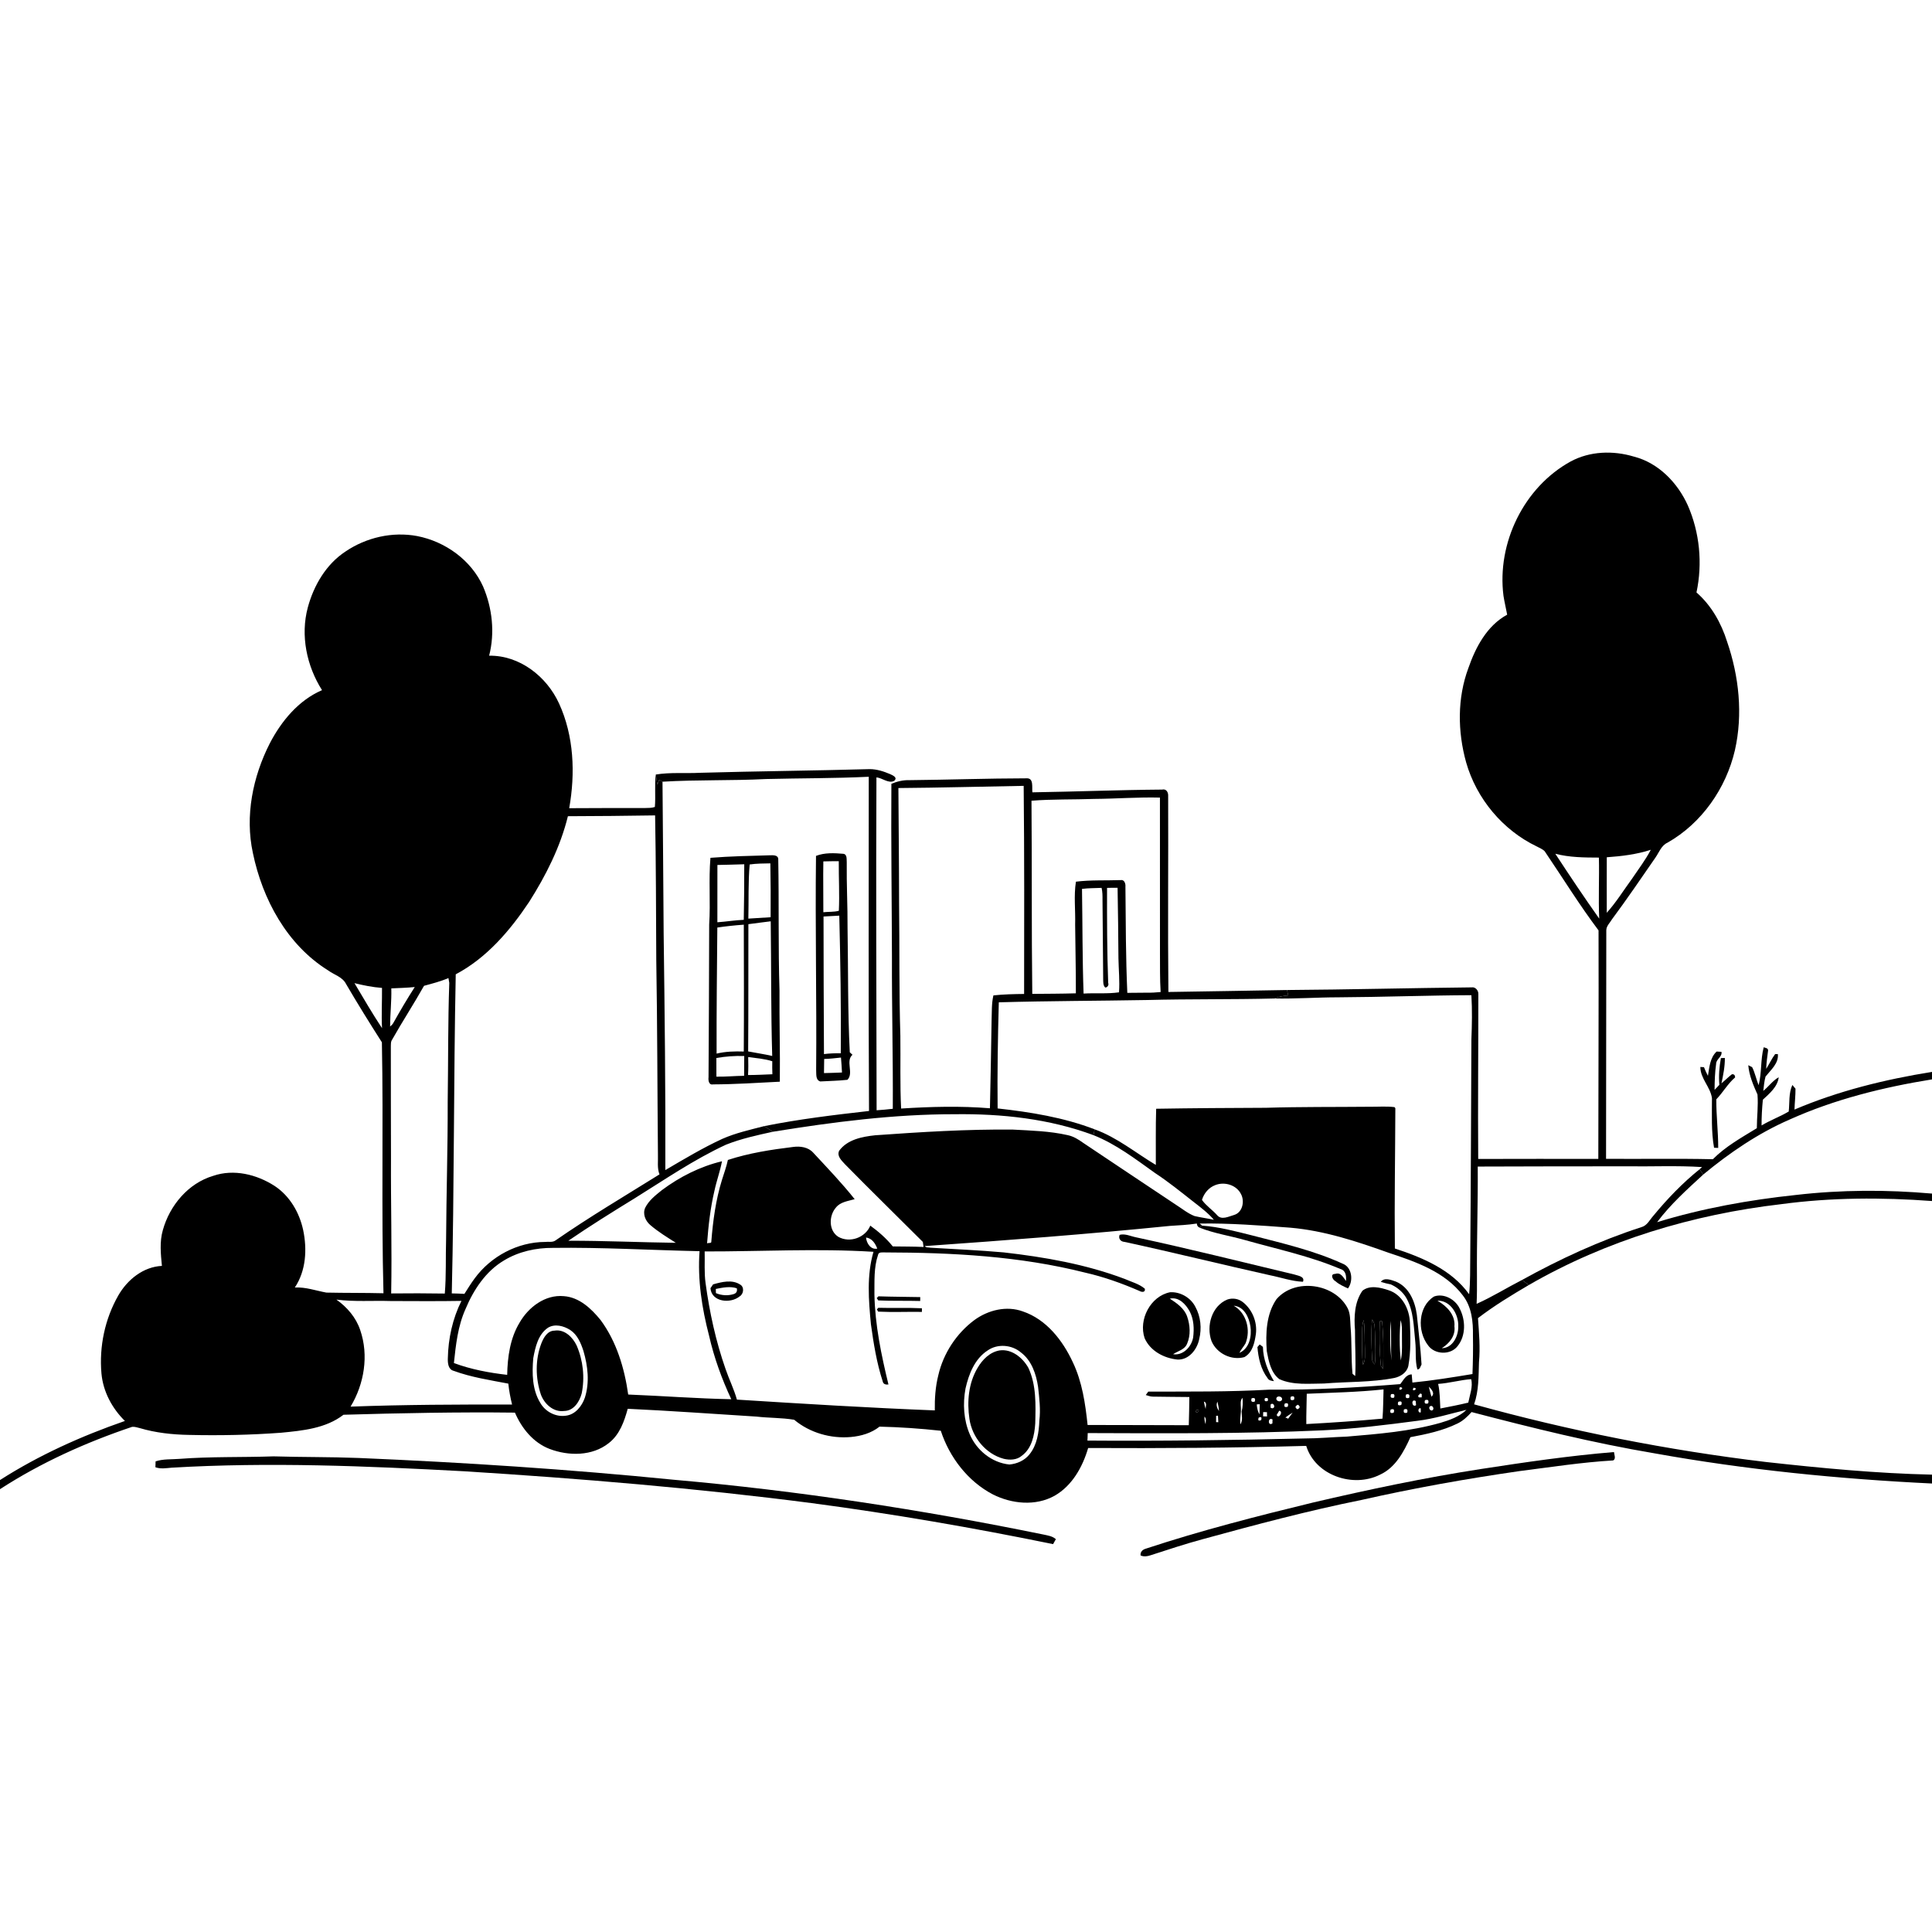 <svg xmlns="http://www.w3.org/2000/svg" viewBox="0 0 1024 1024" version="1.1">
<g id="Parent-Group"><g id="Group-rgba(0,0,0,0)" fill="rgba(0,0,0,0)">
<path fill="rgba(0,0,0,0)" opacity="1.00" d=" M 0.00 0.00 L 1024.00 0.00 L 1024.00 568.13 C 999.10 572.12 974.35 578.19 951.11 588.10 C 951.22 584.41 951.68 580.73 951.65 577.03 C 951.24 576.54 950.41 575.55 949.99 575.06 C 947.96 579.48 948.59 584.43 948.06 589.13 C 943.42 591.86 938.30 593.73 933.67 596.51 C 933.64 591.95 933.92 587.40 934.35 582.87 C 937.87 579.58 942.18 576.03 942.76 570.96 C 939.54 572.79 937.43 575.91 934.58 578.19 C 934.88 575.64 935.09 573.06 935.78 570.59 C 938.56 567.10 942.81 563.58 942.30 558.69 L 940.85 558.70 C 939.02 561.14 937.79 563.96 936.12 566.51 C 936.21 563.23 936.72 560.01 937.13 556.77 C 937.14 555.44 935.69 555.44 934.80 555.08 C 933.06 561.68 933.83 568.60 932.10 575.18 C 930.85 572.03 930.19 568.65 928.67 565.62 C 928.16 565.36 927.13 564.84 926.62 564.58 C 927.09 570.07 929.29 575.15 931.50 580.13 C 931.98 586.05 931.17 592.02 931.16 597.97 C 923.06 602.93 914.60 607.62 907.86 614.41 C 888.99 613.98 870.11 614.35 851.24 614.20 C 851.30 573.79 851.31 533.38 851.37 492.97 C 851.46 490.70 853.34 489.05 854.43 487.19 C 862.36 476.52 869.83 465.51 877.40 454.57 C 879.36 451.78 880.51 448.11 883.86 446.61 C 901.98 436.29 914.84 417.84 919.54 397.64 C 923.85 378.58 921.71 358.48 915.40 340.11 C 912.29 330.22 907.05 320.87 899.17 314.01 C 902.45 298.66 900.88 282.24 894.57 267.86 C 889.15 255.85 879.03 245.33 865.97 242.00 C 854.98 238.70 842.66 239.08 832.44 244.61 C 807.65 258.25 793.29 287.90 796.88 315.82 C 797.40 319.17 798.22 322.46 798.83 325.79 C 788.16 331.62 782.16 342.92 778.30 354.01 C 772.33 369.99 772.54 387.79 777.09 404.10 C 782.57 423.31 796.47 439.99 814.51 448.63 C 815.92 449.42 817.56 449.99 818.72 451.19 C 828.21 465.17 837.08 479.62 847.26 493.12 C 847.39 533.49 847.16 573.86 847.14 614.24 C 825.92 614.18 804.70 614.24 783.48 614.27 C 783.26 585.14 783.58 556.01 783.55 526.88 C 783.67 525.02 781.99 522.99 780.04 523.33 C 747.41 523.67 714.79 524.51 682.15 524.73 C 661.19 525.12 640.23 525.43 619.27 525.77 C 618.92 491.15 619.29 456.54 619.15 421.93 C 619.29 419.99 618.17 417.94 615.95 418.50 C 593.03 418.67 570.12 419.60 547.20 419.95 C 546.82 417.35 548.09 412.25 544.01 412.53 C 523.34 412.56 502.68 413.30 482.02 413.50 C 478.71 413.39 475.48 414.17 472.45 415.44 C 472.24 445.98 472.66 476.52 472.75 507.06 C 472.65 533.94 473.37 560.80 473.20 587.68 C 470.35 588.02 467.48 588.29 464.62 588.47 C 464.53 529.66 464.25 470.84 464.53 412.02 C 467.68 412.33 470.98 415.45 473.92 413.88 C 475.94 412.12 473.29 411.01 471.84 410.32 C 468.40 408.86 464.73 407.65 460.96 407.65 C 430.97 408.49 400.97 408.74 370.98 409.60 C 363.18 410.01 355.32 409.25 347.58 410.52 C 346.87 416.23 347.58 421.99 347.09 427.71 C 345.44 428.28 343.67 428.23 341.96 428.27 C 328.53 428.22 315.11 428.32 301.69 428.36 C 304.98 409.92 304.22 390.07 296.31 372.86 C 289.78 358.56 275.43 347.27 259.25 347.54 C 262.37 335.42 260.94 322.30 256.04 310.85 C 249.74 296.86 236.00 287.01 221.09 284.12 C 207.97 281.67 194.08 284.86 183.08 292.34 C 172.83 299.09 166.28 310.32 163.14 321.98 C 159.16 336.82 162.54 352.95 170.68 365.80 C 158.22 371.16 149.15 382.18 143.01 393.96 C 133.98 411.70 129.77 432.43 134.03 452.10 C 139.12 476.67 152.15 500.79 173.90 514.33 C 177.10 516.69 181.53 517.76 183.43 521.56 C 189.53 531.99 195.90 542.26 202.41 552.44 C 203.27 596.74 202.08 641.13 203.25 685.45 C 193.16 685.19 183.07 685.33 172.99 685.10 C 167.43 684.08 162.02 682.10 156.27 682.40 C 162.20 673.51 162.83 662.17 160.69 651.97 C 158.70 642.69 153.59 633.86 145.55 628.57 C 136.09 622.46 123.93 619.46 113.01 623.22 C 99.76 627.14 89.94 638.93 86.31 651.99 C 84.52 658.16 85.21 664.66 85.82 670.95 C 75.92 671.42 67.51 678.26 62.73 686.58 C 55.60 699.01 52.52 713.71 53.77 727.96 C 54.64 737.57 59.38 746.42 66.20 753.14 C 43.10 761.16 20.62 771.26 0.00 784.46 L 0.00 0.00 M 905.24 570.21 C 904.44 568.72 903.77 567.17 903.14 565.63 C 902.66 565.60 901.70 565.54 901.22 565.51 C 901.23 571.69 906.54 576.09 907.37 582.03 C 907.40 590.79 906.93 599.66 908.49 608.33 C 909.04 608.35 910.14 608.40 910.69 608.42 C 910.71 599.82 909.62 591.26 909.68 582.66 C 913.24 578.98 915.74 574.39 919.66 571.04 C 919.60 569.80 919.02 569.25 917.94 569.39 C 916.01 570.88 914.31 572.63 912.42 574.17 C 913.34 569.75 914.26 565.27 914.21 560.75 C 913.69 560.76 912.64 560.79 912.12 560.80 C 911.26 565.47 910.87 570.24 911.30 574.98 C 910.43 575.86 909.60 576.76 908.76 577.65 C 908.79 573.03 908.94 568.40 909.58 563.82 C 909.62 561.30 912.93 560.12 912.41 557.49 C 911.77 557.45 910.49 557.38 909.85 557.34 C 906.32 560.59 906.00 565.76 905.24 570.21 Z" />
<path fill="rgba(0,0,0,0)" opacity="1.00" d=" M 405.99 412.90 C 424.15 412.44 442.32 412.58 460.46 411.70 C 460.46 470.74 460.27 529.79 460.60 588.84 C 442.01 590.95 423.40 593.18 405.04 596.87 C 397.55 598.81 389.93 600.49 382.82 603.63 C 372.39 608.44 362.53 614.37 352.64 620.17 C 352.80 578.43 352.29 536.68 351.75 494.95 C 351.59 468.08 351.35 441.20 351.14 414.32 C 369.40 413.22 387.72 413.84 405.99 412.90 M 432.50 453.64 C 432.03 491.40 432.90 529.19 432.58 566.95 C 432.75 569.06 432.11 572.42 434.77 573.19 C 439.56 572.90 444.39 572.86 449.16 572.32 C 452.65 568.82 448.01 562.37 451.83 559.05 C 451.48 558.72 450.76 558.07 450.41 557.74 C 449.27 535.85 449.60 513.90 449.22 491.98 C 449.29 480.31 448.65 468.66 448.79 456.99 C 448.66 455.45 449.11 452.83 446.99 452.53 C 442.18 452.12 437.08 451.86 432.50 453.64 M 376.55 454.66 C 375.55 466.41 376.65 478.26 375.88 490.03 C 375.83 517.01 375.71 543.99 375.54 570.97 C 375.34 572.58 375.67 575.22 377.93 574.75 C 389.74 574.70 401.54 573.92 413.33 573.32 C 413.51 557.24 413.04 541.15 413.15 525.06 C 412.43 501.82 412.92 478.56 412.49 455.31 C 412.37 453.04 409.59 453.29 407.99 453.32 C 397.50 453.63 387.00 453.82 376.55 454.66 Z" />
<path fill="rgba(0,0,0,0)" opacity="1.00" d=" M 476.17 417.68 C 498.31 417.51 520.44 416.90 542.57 416.52 C 542.95 453.28 542.86 490.06 542.80 526.82 C 537.37 526.88 531.93 527.00 526.53 527.58 C 525.49 531.98 525.75 536.53 525.56 541.02 C 525.29 556.49 525.06 571.95 524.69 587.41 C 509.03 586.12 493.28 586.56 477.61 587.55 C 476.97 574.72 477.37 561.86 477.21 549.02 C 476.48 525.38 476.82 501.71 476.53 478.06 C 476.52 457.93 476.28 437.80 476.17 417.68 Z" />
<path fill="rgba(0,0,0,0)" opacity="1.00" d=" M 301.00 432.61 C 316.41 432.56 331.82 432.43 347.22 432.18 C 347.69 457.75 347.71 483.35 347.84 508.93 C 348.42 543.26 348.40 577.61 348.72 611.95 C 348.87 615.44 348.21 619.09 349.55 622.44 C 331.05 633.99 312.24 645.08 294.32 657.53 C 292.76 658.59 290.74 658.01 288.98 658.25 C 274.36 658.29 260.20 665.84 251.59 677.57 C 249.62 680.21 247.92 683.01 246.15 685.78 C 243.91 685.64 241.68 685.57 239.45 685.53 C 240.79 629.17 240.41 572.77 241.55 516.41 C 257.95 507.73 270.28 493.29 280.43 478.07 C 289.36 464.01 297.01 448.86 301.00 432.61 Z" />
<path fill="rgba(0,0,0,0)" opacity="1.00" d=" M 824.35 452.51 C 831.89 454.47 839.71 454.52 847.45 454.54 C 847.71 465.32 847.13 476.11 847.62 486.89 C 839.63 475.60 831.93 464.08 824.35 452.51 Z" />
<path fill="rgba(0,0,0,0)" opacity="1.00" d=" M 436.39 456.56 C 439.11 456.49 441.83 456.44 444.57 456.45 C 444.50 465.21 445.02 474.00 444.61 482.74 C 441.94 483.46 439.12 483.19 436.39 483.50 C 436.44 474.52 436.22 465.54 436.39 456.56 Z" />
<path fill="rgba(0,0,0,0)" opacity="1.00" d=" M 436.49 485.77 C 439.27 485.64 442.05 485.44 444.84 485.31 C 445.44 509.61 445.83 533.95 445.63 558.26 C 442.65 558.22 439.67 558.30 436.72 558.69 C 436.58 534.39 436.51 510.08 436.49 485.77 Z" />
<path fill="rgba(0,0,0,0)" opacity="1.00" d=" M 675.44 529.22 C 686.70 529.43 697.92 528.61 709.18 528.60 C 732.75 528.47 756.30 527.57 779.87 527.47 C 780.33 535.28 780.18 543.12 779.87 550.94 C 779.69 589.31 779.59 627.67 779.26 666.03 C 779.15 672.68 779.37 679.35 778.66 685.97 C 769.38 672.98 753.98 666.53 739.31 661.73 C 739.03 636.94 739.49 612.15 739.56 587.38 L 739.13 586.80 C 734.77 586.26 730.38 586.66 726.01 586.60 C 707.66 586.78 689.31 586.59 670.97 587.15 C 651.58 587.22 632.18 587.34 612.79 587.66 C 612.47 597.58 612.67 607.50 612.61 617.43 C 601.87 611.01 592.08 602.85 580.17 598.56 C 563.73 592.24 546.18 589.43 528.76 587.49 C 528.56 568.74 528.87 549.99 529.39 531.25 C 555.57 530.50 581.78 530.50 607.96 530.03 C 630.45 529.43 652.96 529.80 675.44 529.22 Z" />
<path fill="rgba(0,0,0,0)" opacity="1.00" d=" M 948.42 593.43 C 972.38 582.64 998.13 576.27 1024.00 572.09 L 1024.00 632.62 C 1000.02 630.52 975.84 630.58 951.92 633.35 C 927.03 635.98 902.25 640.45 878.30 647.78 C 885.34 638.36 894.17 630.45 902.78 622.51 C 916.72 611.00 931.80 600.69 948.42 593.43 Z" />
<path fill="rgba(0,0,0,0)" opacity="1.00" d=" M 409.67 599.84 C 441.53 594.69 473.68 590.53 506.00 590.56 C 530.87 590.24 556.15 592.94 579.57 601.66 C 591.53 606.41 601.80 614.32 612.20 621.73 C 619.24 626.35 625.78 631.66 632.40 636.85 C 636.24 639.85 640.20 642.78 643.38 646.51 C 639.98 645.76 636.51 645.33 633.13 644.53 C 629.59 643.17 626.64 640.69 623.47 638.68 C 606.99 627.77 590.61 616.72 574.16 605.77 C 571.65 603.96 568.97 602.29 565.90 601.65 C 556.36 599.47 546.52 599.25 536.79 598.70 C 512.44 598.47 488.11 599.99 463.83 601.72 C 456.94 602.47 449.09 603.97 444.76 609.94 C 443.44 612.81 446.13 615.15 447.86 617.08 C 461.47 630.95 475.40 644.50 489.13 658.25 C 489.23 658.92 489.41 660.25 489.50 660.92 C 484.07 660.67 478.63 660.71 473.20 660.63 C 469.80 656.39 465.66 652.79 461.28 649.61 C 458.65 656.00 450.43 658.93 444.41 655.59 C 439.13 652.33 439.24 644.39 443.06 640.03 C 445.45 636.99 449.55 636.60 453.00 635.58 C 446.13 626.95 438.49 618.98 430.99 610.91 C 428.36 607.99 424.14 607.40 420.43 607.90 C 408.74 609.32 397.01 611.14 385.79 614.80 C 385.03 618.42 383.73 621.89 382.64 625.42 C 379.37 635.96 377.90 646.96 377.02 657.93 C 377.20 659.24 375.46 658.53 374.76 659.03 C 375.47 649.67 376.50 640.30 378.67 631.15 C 379.78 625.87 381.68 620.80 382.67 615.49 C 371.12 618.25 360.30 623.72 350.81 630.80 C 347.48 633.49 343.91 636.23 341.97 640.14 C 340.51 643.37 342.08 647.11 344.65 649.28 C 348.83 652.88 353.56 655.75 358.21 658.71 C 339.21 658.48 320.23 657.58 301.23 657.62 C 312.67 649.80 324.45 642.45 336.27 635.20 C 352.21 625.30 367.75 614.59 384.83 606.69 C 392.83 603.52 401.28 601.68 409.67 599.84 Z" />
<path fill="rgba(0,0,0,0)" opacity="1.00" d=" M 783.24 618.30 C 809.51 618.15 835.78 618.22 862.04 618.17 C 875.40 618.36 888.80 617.71 902.14 618.57 C 901.81 618.87 901.15 619.45 900.81 619.74 C 891.79 627.00 883.72 635.40 876.36 644.32 C 874.40 646.49 873.02 649.61 869.96 650.42 C 847.96 657.52 826.91 667.24 806.70 678.41 C 798.63 682.53 790.92 687.39 782.63 691.06 C 782.85 686.37 782.84 681.69 782.82 677.01 C 782.65 657.43 783.38 637.88 783.24 618.30 Z" />
<path fill="rgba(0,0,0,0)" opacity="1.00" d=" M 644.17 628.11 C 649.10 626.17 655.48 628.09 657.83 633.03 C 659.77 636.82 658.55 642.69 654.04 643.97 C 651.25 644.76 647.35 646.85 645.07 644.03 C 642.55 641.20 639.24 639.07 637.07 635.98 C 638.10 632.50 640.70 629.38 644.17 628.11 Z" />
<path fill="rgba(0,0,0,0)" opacity="1.00" d=" M 944.09 638.23 C 970.56 634.67 997.40 634.60 1024.00 636.57 L 1024.00 781.59 C 994.57 780.94 965.24 778.13 936.00 774.89 C 883.76 768.63 832.00 758.38 781.30 744.33 C 783.82 737.16 783.65 729.51 783.89 722.03 C 784.61 714.23 783.91 706.42 783.36 698.64 C 791.87 692.10 801.07 686.52 810.31 681.09 C 851.20 657.48 897.31 643.67 944.09 638.23 Z" />
<path fill="rgba(0,0,0,0)" opacity="1.00" d=" M 619.99 649.76 C 624.79 649.45 629.59 649.23 634.35 648.50 C 634.41 649.55 634.87 650.26 635.74 650.66 C 643.58 653.79 652.00 655.00 660.09 657.32 C 676.98 662.09 694.31 665.74 710.51 672.62 C 713.40 673.45 713.61 676.41 713.40 678.95 C 711.97 677.02 710.60 674.16 707.70 675.20 C 704.76 675.18 706.32 678.38 707.92 679.14 C 709.80 680.84 712.18 681.81 714.44 682.90 C 717.44 678.92 716.65 671.56 711.53 669.73 C 696.24 662.75 679.77 658.98 663.58 654.78 C 654.88 652.62 646.18 650.26 637.21 649.62 L 635.85 648.51 C 651.93 648.26 667.98 649.50 684.01 650.71 C 701.95 652.28 719.14 657.96 735.99 663.99 C 750.33 668.73 765.87 674.07 775.33 686.60 C 780.05 692.67 780.82 700.52 780.69 707.95 C 780.82 714.72 780.70 721.50 780.44 728.27 C 769.86 730.02 759.27 731.73 748.60 732.79 C 748.49 731.34 748.37 729.90 748.24 728.46 C 745.14 728.51 743.85 731.54 742.18 733.61 C 719.18 735.43 696.12 736.76 673.04 736.53 C 651.59 737.76 630.10 737.54 608.62 737.57 C 608.17 738.17 607.72 738.78 607.28 739.40 C 608.48 739.72 609.69 740.23 610.97 740.24 C 617.44 740.39 623.91 740.34 630.38 740.45 C 630.30 745.43 630.26 750.41 630.08 755.39 C 612.21 755.29 594.33 755.35 576.45 755.27 C 575.25 743.94 573.59 732.48 568.65 722.08 C 563.27 710.47 554.62 699.29 542.09 695.07 C 533.51 691.94 523.79 694.34 516.55 699.58 C 506.96 706.69 500.00 717.28 497.32 728.92 C 495.79 735.00 495.36 741.29 495.47 747.54 C 460.49 746.18 425.51 744.02 390.58 741.82 C 389.02 736.25 386.42 731.06 384.56 725.60 C 379.39 710.85 376.05 695.50 373.96 680.03 C 373.19 674.48 373.63 668.87 373.49 663.29 C 403.31 663.35 433.17 661.62 462.96 663.48 C 459.32 675.96 460.38 689.13 461.61 701.90 C 463.02 712.10 464.66 722.35 467.86 732.17 C 468.15 733.71 469.55 733.97 470.90 733.81 C 467.11 718.15 463.77 702.23 463.46 686.07 C 463.54 679.07 463.09 671.87 465.38 665.13 C 465.64 663.43 467.81 663.85 469.03 663.81 C 504.61 663.89 540.48 665.75 575.12 674.51 C 585.07 676.76 594.70 680.22 604.05 684.28 C 605.31 685.01 607.22 684.96 606.77 683.03 C 603.72 680.45 599.72 679.46 596.13 677.86 C 575.56 670.08 553.71 666.27 531.93 663.79 C 519.02 662.65 506.07 662.08 493.14 661.31 C 492.16 661.08 490.80 661.38 490.19 660.45 C 533.45 657.40 576.81 654.11 619.99 649.76 M 593.44 654.48 C 592.61 656.45 593.97 658.13 596.01 658.23 C 621.81 663.81 647.44 670.19 673.21 675.93 C 678.99 677.08 684.67 679.13 690.60 679.36 C 691.75 676.48 687.82 676.15 685.99 675.50 C 658.09 668.85 630.26 661.86 602.21 655.82 C 599.33 655.27 596.41 653.73 593.44 654.48 M 731.86 679.42 C 733.60 679.95 735.38 680.43 737.19 680.77 C 740.46 682.26 743.35 684.62 745.24 687.71 C 749.36 694.80 749.26 703.22 750.12 711.13 C 750.65 716.01 749.93 721.05 751.22 725.83 C 752.72 725.86 752.83 724.17 753.45 723.20 C 752.94 714.41 751.81 705.67 750.96 696.91 C 750.02 689.80 746.86 682.13 739.77 679.24 C 737.36 678.39 733.64 676.91 731.86 679.42 M 377.96 680.74 C 377.61 681.25 376.91 682.27 376.56 682.78 C 377.14 690.17 387.23 691.07 392.00 687.13 C 394.21 685.86 394.62 682.11 392.26 680.82 C 388.00 678.05 382.51 679.45 377.96 680.74 M 676.57 688.59 C 671.09 696.54 670.75 706.85 671.43 716.17 C 672.43 721.44 673.55 727.57 678.11 731.00 C 685.55 734.30 693.86 733.31 701.76 733.29 C 714.19 732.26 726.77 732.75 739.07 730.34 C 742.39 729.61 745.71 727.44 746.46 723.92 C 747.81 716.36 747.59 708.62 747.29 700.99 C 747.05 693.83 743.15 686.12 735.96 683.84 C 731.64 682.39 725.98 680.98 722.12 684.12 C 717.91 690.10 717.59 697.95 718.18 705.01 C 718.13 713.11 718.72 721.23 718.29 729.32 C 717.93 729.03 717.22 728.44 716.86 728.15 C 716.07 719.78 716.57 711.35 715.81 702.99 C 715.59 699.80 715.77 696.46 714.35 693.52 C 707.58 680.22 686.40 677.16 676.57 688.59 M 606.67 709.24 C 609.62 716.04 616.95 719.88 624.04 720.59 C 630.08 720.92 634.46 715.28 635.59 709.86 C 637.01 704.10 636.45 697.79 633.52 692.57 C 631.06 687.74 625.52 684.58 620.13 684.92 C 609.79 686.99 603.33 699.42 606.67 709.24 M 464.69 688.01 C 464.89 688.32 465.29 688.94 465.49 689.25 C 472.90 689.59 480.31 689.34 487.72 689.55 C 487.73 689.03 487.74 688.00 487.75 687.49 C 480.36 687.33 472.97 687.34 465.58 687.08 C 465.36 687.31 464.91 687.77 464.69 688.01 M 760.13 687.15 C 751.57 692.36 751.07 705.57 756.89 713.04 C 760.40 718.04 768.84 718.34 772.56 713.46 C 777.02 707.91 776.83 699.60 773.63 693.50 C 771.34 688.71 765.31 685.33 760.13 687.15 M 650.50 688.78 C 642.20 692.22 639.23 702.83 642.13 710.81 C 644.89 717.39 652.71 721.20 659.54 719.30 C 663.94 716.85 664.98 711.58 665.65 707.02 C 666.44 700.70 663.75 694.10 658.75 690.16 C 656.47 688.31 653.25 687.82 650.50 688.78 M 464.77 694.01 C 464.94 694.31 465.27 694.90 465.44 695.19 C 473.16 695.57 480.90 695.21 488.63 695.33 C 488.63 694.85 488.63 693.89 488.63 693.41 C 480.94 693.03 473.23 693.40 465.54 693.16 C 465.35 693.37 464.96 693.80 464.77 694.01 M 666.46 713.98 C 666.95 719.72 668.23 725.72 671.81 730.39 C 672.47 731.71 673.90 731.84 675.22 732.04 C 671.91 726.51 669.52 720.41 669.37 713.88 C 668.95 713.55 668.10 712.91 667.67 712.58 C 667.26 713.04 666.85 713.50 666.46 713.98 Z" />
<path fill="rgba(0,0,0,0)" opacity="1.00" d=" M 459.01 655.95 C 462.12 656.19 463.99 659.14 464.97 661.80 C 461.47 662.47 459.31 658.97 459.01 655.95 Z" />
<path fill="rgba(0,0,0,0)" opacity="1.00" d=" M 267.12 668.07 C 274.88 663.35 284.02 661.35 293.04 661.40 C 318.97 661.06 344.86 662.60 370.78 663.16 C 369.67 678.27 372.02 693.34 375.82 707.94 C 378.46 719.56 382.55 730.82 387.59 741.62 C 369.36 741.26 351.17 739.86 332.96 739.13 C 330.99 725.18 326.79 711.09 318.32 699.64 C 313.41 693.59 307.03 687.56 298.85 686.99 C 288.95 686.05 280.07 692.83 275.36 701.07 C 270.36 709.35 269.01 719.19 268.82 728.70 C 259.25 727.60 249.64 725.82 240.58 722.44 C 241.61 712.76 242.67 702.87 246.70 693.89 C 250.96 683.67 257.42 673.82 267.12 668.07 Z" />
<path fill="rgba(0,0,0,0)" opacity="1.00" d=" M 379.39 683.17 C 383.01 682.46 386.92 681.61 390.52 682.82 C 390.87 684.39 390.33 685.40 388.90 685.88 C 385.86 686.87 382.38 686.65 379.45 685.38 C 379.43 684.83 379.40 683.73 379.39 683.17 Z" />
<path fill="rgba(0,0,0,0)" opacity="1.00" d=" M 178.31 688.82 C 187.85 690.04 197.50 689.27 207.09 689.57 C 219.58 689.60 232.08 689.72 244.57 689.50 C 239.86 698.93 237.56 709.51 237.36 720.02 C 237.28 722.48 237.57 725.84 240.45 726.57 C 249.78 730.00 259.69 731.48 269.42 733.35 C 269.81 737.09 270.51 740.79 271.41 744.44 C 242.87 744.38 214.33 744.48 185.81 745.54 C 193.05 733.53 195.55 718.36 190.92 704.96 C 188.71 698.32 183.97 692.81 178.31 688.82 Z" />
<path fill="rgba(0,0,0,0)" opacity="1.00" d=" M 290.46 703.71 C 294.16 701.47 298.82 702.76 302.23 704.93 C 306.03 707.43 307.87 711.85 309.23 716.01 C 311.58 724.01 312.57 732.75 309.98 740.83 C 308.44 745.28 304.94 749.74 299.98 750.34 C 294.63 751.18 289.05 748.26 286.39 743.60 C 282.03 736.53 281.96 727.87 282.64 719.86 C 283.73 713.99 285.19 707.29 290.46 703.71 M 286.92 712.03 C 283.63 720.67 283.78 730.47 286.70 739.20 C 288.57 744.19 293.36 748.60 299.02 747.85 C 304.05 747.81 307.17 742.93 308.31 738.56 C 310.04 730.12 309.07 721.08 305.65 713.19 C 303.57 708.75 299.20 704.38 293.88 705.27 C 290.16 705.30 288.11 708.99 286.92 712.03 Z" />
<path fill="rgba(0,0,0,0)" opacity="1.00" d=" M 523.47 715.77 C 528.74 712.07 536.30 712.71 541.14 716.85 C 546.81 721.13 549.18 728.28 550.20 735.05 C 550.85 740.98 551.60 746.98 550.88 752.95 C 550.63 759.19 549.69 765.91 545.60 770.90 C 543.03 774.12 539.03 775.86 534.99 776.22 C 525.70 775.29 517.60 768.67 513.99 760.19 C 510.74 752.61 510.25 743.99 511.74 735.94 C 513.48 728.29 516.60 720.22 523.47 715.77 M 529.81 715.75 C 524.62 716.63 520.68 720.64 518.13 725.02 C 513.31 733.09 512.48 742.93 513.82 752.07 C 515.24 761.74 522.40 770.61 531.95 773.18 C 535.18 773.97 538.93 773.86 541.56 771.60 C 546.91 767.70 548.30 760.67 548.70 754.47 C 548.94 744.57 549.34 734.13 545.04 724.95 C 542.05 719.63 536.26 714.85 529.81 715.75 Z" />
<path fill="rgba(0,0,0,0)" opacity="1.00" d=" M 762.24 733.50 C 768.11 733.11 773.97 731.41 779.74 730.98 C 780.79 734.91 779.00 739.38 778.22 743.42 C 773.32 744.63 768.36 745.55 763.41 746.53 C 763.17 742.17 763.22 737.78 762.24 733.50 Z" />
<path fill="rgba(0,0,0,0)" opacity="1.00" d=" M 692.61 738.72 C 706.18 738.12 719.79 737.88 733.31 736.41 C 733.11 741.58 733.18 746.75 732.75 751.91 C 719.31 753.12 705.84 754.07 692.37 754.78 C 692.29 749.42 692.58 744.07 692.61 738.72 Z" />
<path fill="rgba(0,0,0,0)" opacity="1.00" d=" M 322.69 764.85 C 328.40 760.45 330.87 753.38 332.71 746.69 C 355.46 747.74 378.19 749.40 400.93 750.82 C 407.57 751.59 414.31 751.40 420.93 752.50 C 429.19 759.41 440.32 762.60 451.02 761.64 C 456.41 761.15 461.88 759.57 466.16 756.15 C 477.01 756.39 487.87 757.16 498.64 758.33 C 503.24 772.39 512.97 785.12 526.20 792.05 C 536.23 797.12 548.86 798.40 558.95 792.78 C 568.27 787.46 573.82 777.50 576.74 767.47 C 615.27 767.67 653.80 767.42 692.32 766.35 C 697.17 782.09 717.31 788.80 731.49 781.58 C 739.63 777.85 744.03 769.52 747.55 761.74 C 756.03 760.14 764.63 758.34 772.44 754.52 C 775.40 753.13 777.79 750.83 779.96 748.42 C 812.05 756.81 844.29 764.79 877.01 770.31 C 925.57 779.04 974.76 783.91 1024.00 786.29 L 1024.00 1024.00 L 0.00 1024.00 L 0.00 789.30 C 21.72 775.21 45.53 764.51 70.02 756.26 C 71.42 756.11 72.77 756.61 74.11 756.93 C 82.53 759.43 91.34 760.37 100.09 760.53 C 116.39 760.92 132.71 760.58 148.96 759.38 C 160.38 758.28 172.66 757.11 182.06 749.85 C 212.34 748.97 242.63 748.36 272.93 748.72 C 276.50 757.02 282.63 764.63 291.26 767.95 C 301.36 771.80 313.94 771.86 322.69 764.85 M 785.04 778.59 C 755.10 783.22 725.43 789.47 695.93 796.37 C 666.21 803.60 636.53 811.18 607.46 820.78 C 605.74 821.25 604.32 822.38 604.52 824.40 C 606.25 825.23 608.22 824.90 609.97 824.28 C 619.08 821.33 628.17 818.32 637.42 815.81 C 665.33 808.17 693.31 800.71 721.69 794.99 C 749.25 788.75 777.10 783.80 805.07 779.75 C 821.70 777.64 838.30 775.04 855.05 774.06 C 856.62 773.16 855.56 771.01 855.44 769.62 C 831.86 771.56 808.42 774.99 785.04 778.59 M 95.01 773.24 C 90.82 773.57 86.52 773.22 82.47 774.54 C 82.43 775.57 82.40 776.62 82.37 777.67 C 85.17 778.70 88.15 778.13 91.03 777.90 C 142.65 774.86 194.40 777.02 245.98 779.80 C 307.53 783.66 369.03 788.74 430.20 796.68 C 473.10 802.35 515.77 809.74 558.16 818.42 C 558.53 817.77 559.26 816.46 559.63 815.80 C 557.84 814.17 555.38 813.85 553.12 813.35 C 488.34 800.12 422.88 790.08 357.01 784.29 C 301.46 778.74 245.72 775.10 189.94 772.75 C 174.97 772.17 159.98 772.36 145.01 771.90 C 128.35 772.49 111.64 771.95 95.01 773.24 Z" />
</g>
<g id="Group-000000" fill="#000000">
<path fill="#000000" opacity="1.00" d=" M 832.44 244.61 C 842.66 239.08 854.98 238.70 865.97 242.00 C 879.03 245.33 889.15 255.85 894.57 267.86 C 900.88 282.24 902.45 298.66 899.17 314.01 C 907.05 320.87 912.29 330.22 915.40 340.11 C 921.71 358.48 923.85 378.58 919.54 397.64 C 914.84 417.84 901.98 436.29 883.86 446.61 C 880.51 448.11 879.36 451.78 877.40 454.57 C 869.83 465.51 862.36 476.52 854.43 487.19 C 853.34 489.05 851.46 490.70 851.37 492.97 C 851.31 533.38 851.30 573.79 851.24 614.20 C 870.11 614.35 888.99 613.98 907.86 614.41 C 914.60 607.62 923.06 602.93 931.16 597.97 C 931.17 592.02 931.98 586.05 931.50 580.13 C 929.29 575.15 927.09 570.07 926.62 564.58 C 927.13 564.84 928.16 565.36 928.67 565.62 C 930.19 568.65 930.85 572.03 932.10 575.18 C 933.83 568.60 933.06 561.68 934.80 555.08 C 935.69 555.44 937.14 555.44 937.13 556.77 C 936.72 560.01 936.21 563.23 936.12 566.51 C 937.79 563.96 939.02 561.14 940.85 558.70 L 942.30 558.69 C 942.81 563.58 938.56 567.10 935.78 570.59 C 935.09 573.06 934.88 575.64 934.58 578.19 C 937.43 575.91 939.54 572.79 942.76 570.96 C 942.18 576.03 937.87 579.58 934.35 582.87 C 933.92 587.40 933.64 591.95 933.67 596.51 C 938.30 593.73 943.42 591.86 948.06 589.13 C 948.59 584.43 947.96 579.48 949.99 575.06 C 950.41 575.55 951.24 576.54 951.65 577.03 C 951.68 580.73 951.22 584.41 951.11 588.10 C 974.35 578.19 999.10 572.12 1024.00 568.13 L 1024.00 572.09 C 998.13 576.27 972.38 582.64 948.42 593.43 C 931.80 600.69 916.72 611.00 902.78 622.51 C 902.29 621.82 901.31 620.43 900.81 619.74 C 901.15 619.45 901.81 618.87 902.14 618.57 C 888.80 617.71 875.40 618.36 862.04 618.17 C 835.78 618.22 809.51 618.15 783.24 618.30 C 783.38 637.88 782.65 657.43 782.82 677.01 C 782.84 681.69 782.85 686.37 782.63 691.06 C 790.92 687.39 798.63 682.53 806.70 678.41 C 807.89 679.29 809.10 680.19 810.31 681.09 C 801.07 686.52 791.87 692.10 783.36 698.64 C 783.91 706.42 784.61 714.23 783.89 722.03 C 783.65 729.51 783.82 737.16 781.30 744.33 C 832.00 758.38 883.76 768.63 936.00 774.89 C 965.24 778.13 994.57 780.94 1024.00 781.59 L 1024.00 786.29 C 974.76 783.91 925.57 779.04 877.01 770.31 C 844.29 764.79 812.05 756.81 779.96 748.42 C 777.79 750.83 775.40 753.13 772.44 754.52 C 764.63 758.34 756.03 760.14 747.55 761.74 C 744.03 769.52 739.63 777.85 731.49 781.58 C 717.31 788.80 697.17 782.09 692.32 766.35 C 653.80 767.42 615.27 767.67 576.74 767.47 C 573.82 777.50 568.27 787.46 558.95 792.78 C 548.86 798.40 536.23 797.12 526.20 792.05 C 512.97 785.12 503.24 772.39 498.64 758.33 C 487.87 757.16 477.01 756.39 466.16 756.15 C 461.88 759.57 456.41 761.15 451.02 761.64 C 440.32 762.60 429.19 759.41 420.93 752.50 C 414.31 751.40 407.57 751.59 400.93 750.82 C 378.19 749.40 355.46 747.74 332.71 746.69 C 330.87 753.38 328.40 760.45 322.69 764.85 C 313.94 771.86 301.36 771.80 291.26 767.95 C 282.63 764.63 276.50 757.02 272.93 748.72 C 242.63 748.36 212.34 748.97 182.06 749.85 C 172.66 757.11 160.38 758.28 148.96 759.38 C 132.71 760.58 116.39 760.92 100.09 760.53 C 91.34 760.37 82.53 759.43 74.11 756.93 C 72.77 756.61 71.42 756.11 70.02 756.26 C 45.53 764.51 21.72 775.21 0.00 789.30 L 0.00 784.46 C 20.62 771.26 43.10 761.16 66.20 753.14 C 59.38 746.42 54.64 737.57 53.77 727.96 C 52.52 713.71 55.60 699.01 62.73 686.58 C 67.51 678.26 75.92 671.42 85.82 670.95 C 85.21 664.66 84.52 658.16 86.31 651.99 C 89.94 638.93 99.76 627.14 113.01 623.22 C 123.93 619.46 136.09 622.46 145.55 628.57 C 153.59 633.86 158.70 642.69 160.69 651.97 C 162.83 662.17 162.20 673.51 156.27 682.40 C 162.02 682.10 167.43 684.08 172.99 685.10 C 183.07 685.33 193.16 685.19 203.25 685.45 C 202.08 641.13 203.27 596.74 202.41 552.44 C 195.90 542.26 189.53 531.99 183.43 521.56 C 181.53 517.76 177.10 516.69 173.90 514.33 C 152.15 500.79 139.12 476.67 134.03 452.10 C 129.77 432.43 133.98 411.70 143.01 393.96 C 149.15 382.18 158.22 371.16 170.68 365.80 C 162.54 352.95 159.16 336.82 163.14 321.98 C 166.28 310.32 172.83 299.09 183.08 292.34 C 194.08 284.86 207.97 281.67 221.09 284.12 C 236.00 287.01 249.74 296.86 256.04 310.85 C 260.94 322.30 262.37 335.42 259.25 347.54 C 275.43 347.27 289.78 358.56 296.31 372.86 C 304.22 390.07 304.98 409.92 301.69 428.36 C 315.11 428.32 328.53 428.22 341.96 428.27 C 343.67 428.23 345.44 428.28 347.09 427.71 C 347.58 421.99 346.87 416.23 347.58 410.52 C 347.85 412.30 348.13 414.09 348.39 415.87 C 348.72 415.03 349.06 414.18 349.40 413.35 C 349.83 413.59 350.71 414.08 351.14 414.32 C 351.35 441.20 351.59 468.08 351.75 494.95 C 352.29 536.68 352.80 578.43 352.64 620.17 C 362.53 614.37 372.39 608.44 382.82 603.63 C 389.93 600.49 397.55 598.81 405.04 596.87 C 406.59 597.85 408.13 598.84 409.67 599.84 C 401.28 601.68 392.83 603.52 384.83 606.69 C 367.75 614.59 352.21 625.30 336.27 635.20 C 324.45 642.45 312.67 649.80 301.23 657.62 C 320.23 657.58 339.21 658.48 358.21 658.71 C 353.56 655.75 348.83 652.88 344.65 649.28 C 342.08 647.11 340.51 643.37 341.97 640.14 C 343.91 636.23 347.48 633.49 350.81 630.80 C 360.30 623.72 371.12 618.25 382.67 615.49 C 381.68 620.80 379.78 625.87 378.67 631.15 C 376.50 640.30 375.47 649.67 374.76 659.03 C 375.46 658.53 377.20 659.24 377.02 657.93 C 377.90 646.96 379.37 635.96 382.64 625.42 C 383.73 621.89 385.03 618.42 385.79 614.80 C 397.01 611.14 408.74 609.32 420.43 607.90 C 424.14 607.40 428.36 607.99 430.99 610.91 C 438.49 618.98 446.13 626.95 453.00 635.58 C 449.55 636.60 445.45 636.99 443.06 640.03 C 439.24 644.39 439.13 652.33 444.41 655.59 C 450.43 658.93 458.65 656.00 461.28 649.61 C 465.66 652.79 469.80 656.39 473.20 660.63 C 478.63 660.71 484.07 660.67 489.50 660.92 C 489.41 660.25 489.23 658.92 489.13 658.25 C 475.40 644.50 461.47 630.95 447.86 617.08 C 446.13 615.15 443.44 612.81 444.76 609.94 C 449.09 603.97 456.94 602.47 463.83 601.72 C 488.11 599.99 512.44 598.47 536.79 598.70 C 546.52 599.25 556.36 599.47 565.90 601.65 C 568.97 602.29 571.65 603.96 574.16 605.77 C 590.61 616.72 606.99 627.77 623.47 638.68 C 626.64 640.69 629.59 643.17 633.13 644.53 C 636.51 645.33 639.98 645.76 643.38 646.51 C 640.20 642.78 636.24 639.85 632.40 636.85 C 625.78 631.66 619.24 626.35 612.20 621.73 C 601.80 614.32 591.53 606.41 579.57 601.66 C 579.72 600.89 580.02 599.33 580.17 598.56 C 592.08 602.85 601.87 611.01 612.61 617.43 C 612.67 607.50 612.47 597.58 612.79 587.66 C 632.18 587.34 651.58 587.22 670.97 587.15 C 689.31 586.59 707.66 586.78 726.01 586.60 C 730.38 586.66 734.77 586.26 739.13 586.80 L 739.56 587.38 C 739.49 612.15 739.03 636.94 739.31 661.73 C 753.98 666.53 769.38 672.98 778.66 685.97 C 779.37 679.35 779.15 672.68 779.26 666.03 C 779.59 627.67 779.69 589.31 779.87 550.94 C 780.18 543.12 780.33 535.28 779.87 527.47 C 756.30 527.57 732.75 528.47 709.18 528.60 C 697.92 528.61 686.70 529.43 675.44 529.22 C 677.78 528.25 680.26 527.78 682.78 527.60 C 682.56 526.64 682.35 525.68 682.15 524.73 C 714.79 524.51 747.41 523.67 780.04 523.33 C 781.99 522.99 783.67 525.02 783.55 526.88 C 783.58 556.01 783.26 585.14 783.48 614.27 C 804.70 614.24 825.92 614.18 847.14 614.24 C 847.16 573.86 847.39 533.49 847.26 493.12 C 837.08 479.62 828.21 465.17 818.72 451.19 C 817.56 449.99 815.92 449.42 814.51 448.63 C 796.47 439.99 782.57 423.31 777.09 404.10 C 772.54 387.79 772.33 369.99 778.30 354.01 C 782.16 342.92 788.16 331.62 798.83 325.79 C 798.22 322.46 797.40 319.17 796.88 315.82 C 793.29 287.90 807.65 258.25 832.44 244.61 M 301.00 432.61 C 297.01 448.86 289.36 464.01 280.43 478.07 C 270.28 493.29 257.95 507.73 241.55 516.41 C 240.41 572.77 240.79 629.17 239.45 685.53 C 241.68 685.57 243.91 685.64 246.15 685.78 C 247.92 683.01 249.62 680.21 251.59 677.57 C 260.20 665.84 274.36 658.29 288.98 658.25 C 290.74 658.01 292.76 658.59 294.32 657.53 C 312.24 645.08 331.05 633.99 349.55 622.44 C 348.21 619.09 348.87 615.44 348.72 611.95 C 348.40 577.61 348.42 543.26 347.84 508.93 C 347.71 483.35 347.69 457.75 347.22 432.18 C 331.82 432.43 316.41 432.56 301.00 432.61 M 851.63 454.37 C 851.65 464.18 851.55 473.99 851.62 483.79 C 856.63 478.21 860.58 471.80 864.99 465.76 C 868.39 460.70 872.13 455.83 874.96 450.41 C 867.43 452.86 859.50 453.81 851.63 454.37 M 824.35 452.51 C 831.93 464.08 839.63 475.60 847.62 486.89 C 847.13 476.11 847.71 465.32 847.45 454.54 C 839.71 454.52 831.89 454.47 824.35 452.51 M 224.74 522.50 C 219.35 532.11 213.30 541.34 207.89 550.95 C 207.02 552.11 207.21 553.61 207.15 554.98 C 207.17 574.65 207.16 594.31 207.23 613.97 C 207.10 637.83 207.78 661.69 207.33 685.55 C 216.80 685.43 226.28 685.47 235.75 685.61 C 236.55 676.07 236.15 666.47 236.44 656.90 C 236.58 632.57 237.35 608.26 237.29 583.93 C 237.60 562.94 237.39 541.92 238.13 520.94 C 238.02 520.30 237.80 519.03 237.69 518.39 C 233.52 520.19 229.11 521.31 224.74 522.50 M 187.88 521.09 C 192.66 529.09 197.33 537.18 202.48 544.95 C 202.11 537.83 202.54 530.72 202.47 523.61 C 197.53 523.26 192.67 522.27 187.88 521.09 M 207.40 523.86 C 207.59 530.62 206.78 537.34 206.76 544.09 C 207.48 543.47 208.20 542.82 208.61 541.94 C 212.17 535.57 215.89 529.29 219.83 523.15 C 215.70 523.57 211.55 523.66 207.40 523.86 M 644.17 628.11 C 640.70 629.38 638.10 632.50 637.07 635.98 C 639.24 639.07 642.55 641.20 645.07 644.03 C 647.35 646.85 651.25 644.76 654.04 643.97 C 658.55 642.69 659.77 636.82 657.83 633.03 C 655.48 628.09 649.10 626.17 644.17 628.11 M 619.99 649.76 C 576.81 654.11 533.45 657.40 490.19 660.45 C 490.80 661.38 492.16 661.08 493.14 661.31 C 506.07 662.08 519.02 662.65 531.93 663.79 C 553.71 666.27 575.56 670.08 596.13 677.86 C 599.72 679.46 603.72 680.45 606.77 683.03 C 607.22 684.96 605.31 685.01 604.05 684.28 C 594.70 680.22 585.07 676.76 575.12 674.51 C 540.48 665.75 504.61 663.89 469.03 663.81 C 467.81 663.85 465.64 663.43 465.38 665.13 C 463.09 671.87 463.54 679.07 463.46 686.07 C 463.77 702.23 467.11 718.15 470.90 733.81 C 469.55 733.97 468.15 733.71 467.86 732.17 C 464.66 722.35 463.02 712.10 461.61 701.90 C 460.38 689.13 459.32 675.96 462.96 663.48 C 433.17 661.62 403.31 663.35 373.49 663.29 C 373.63 668.87 373.19 674.48 373.96 680.03 C 376.05 695.50 379.39 710.85 384.56 725.60 C 386.42 731.06 389.02 736.25 390.58 741.82 C 425.51 744.02 460.49 746.18 495.47 747.54 C 495.36 741.29 495.79 735.00 497.32 728.92 C 500.00 717.28 506.96 706.69 516.55 699.58 C 523.79 694.34 533.51 691.94 542.09 695.07 C 554.62 699.29 563.27 710.47 568.65 722.08 C 573.59 732.48 575.25 743.94 576.45 755.27 C 594.33 755.35 612.21 755.29 630.08 755.39 C 630.26 750.41 630.30 745.43 630.38 740.45 C 623.91 740.34 617.44 740.39 610.97 740.24 C 609.69 740.23 608.48 739.72 607.28 739.40 C 607.72 738.78 608.17 738.17 608.62 737.57 C 630.10 737.54 651.59 737.76 673.04 736.53 C 696.12 736.76 719.18 735.43 742.18 733.61 C 743.85 731.54 745.14 728.51 748.24 728.46 C 748.37 729.90 748.49 731.34 748.60 732.79 C 759.27 731.73 769.86 730.02 780.44 728.27 C 780.70 721.50 780.82 714.72 780.69 707.95 C 780.82 700.52 780.05 692.67 775.33 686.60 C 765.87 674.07 750.33 668.73 735.99 663.99 C 719.14 657.96 701.95 652.28 684.01 650.71 C 667.98 649.50 651.93 648.26 635.85 648.51 L 637.21 649.62 C 636.84 649.88 636.11 650.40 635.74 650.66 C 634.87 650.26 634.41 649.55 634.35 648.50 C 629.59 649.23 624.79 649.45 619.99 649.76 M 459.01 655.95 C 459.31 658.97 461.47 662.47 464.97 661.80 C 463.99 659.14 462.12 656.19 459.01 655.95 M 267.12 668.07 C 257.42 673.82 250.96 683.67 246.70 693.89 C 242.67 702.87 241.61 712.76 240.58 722.44 C 249.64 725.82 259.25 727.60 268.82 728.70 C 269.01 719.19 270.36 709.35 275.36 701.07 C 280.07 692.83 288.95 686.05 298.85 686.99 C 307.03 687.56 313.41 693.59 318.32 699.64 C 326.79 711.09 330.99 725.18 332.96 739.13 C 351.17 739.86 369.36 741.26 387.59 741.62 C 382.55 730.82 378.46 719.56 375.82 707.94 C 372.02 693.34 369.67 678.27 370.78 663.16 C 344.86 662.60 318.97 661.06 293.04 661.40 C 284.02 661.35 274.88 663.35 267.12 668.07 M 178.31 688.82 C 183.97 692.81 188.71 698.32 190.92 704.96 C 195.55 718.36 193.05 733.53 185.81 745.54 C 214.33 744.48 242.87 744.38 271.41 744.44 C 270.51 740.79 269.81 737.09 269.42 733.35 C 259.69 731.48 249.78 730.00 240.45 726.57 C 237.57 725.84 237.28 722.48 237.36 720.02 C 237.56 709.51 239.86 698.93 244.57 689.50 C 232.08 689.72 219.58 689.60 207.09 689.57 C 197.50 689.27 187.85 690.04 178.31 688.82 M 290.46 703.71 C 285.19 707.29 283.73 713.99 282.64 719.86 C 281.96 727.87 282.03 736.53 286.39 743.60 C 289.05 748.26 294.63 751.18 299.98 750.34 C 304.94 749.74 308.44 745.28 309.98 740.83 C 312.57 732.75 311.58 724.01 309.23 716.01 C 307.87 711.85 306.03 707.43 302.23 704.93 C 298.82 702.76 294.16 701.47 290.46 703.71 M 523.47 715.77 C 516.60 720.22 513.48 728.29 511.74 735.94 C 510.25 743.99 510.74 752.61 513.99 760.19 C 517.60 768.67 525.70 775.29 534.99 776.22 C 539.03 775.86 543.03 774.12 545.60 770.90 C 549.69 765.91 550.63 759.19 550.88 752.95 C 551.60 746.98 550.85 740.98 550.20 735.05 C 549.18 728.28 546.81 721.13 541.14 716.85 C 536.30 712.71 528.74 712.07 523.47 715.77 M 762.24 733.50 C 763.22 737.78 763.17 742.17 763.41 746.53 C 768.36 745.55 773.32 744.63 778.22 743.42 C 779.00 739.38 780.79 734.91 779.74 730.98 C 773.97 731.41 768.11 733.11 762.24 733.50 M 742.02 735.22 C 740.42 738.18 745.33 735.52 742.02 735.22 M 749.22 735.53 C 747.57 738.45 752.54 735.84 749.22 735.53 M 757.34 734.95 C 757.64 736.76 758.25 738.48 758.70 740.27 C 760.76 738.44 758.70 736.42 757.34 734.95 M 692.61 738.72 C 692.58 744.07 692.29 749.42 692.37 754.78 C 705.84 754.07 719.31 753.12 732.75 751.91 C 733.18 746.75 733.11 741.58 733.31 736.41 C 719.79 737.88 706.18 738.12 692.61 738.72 M 737.27 738.98 C 736.73 740.59 737.27 741.19 738.89 740.78 C 739.42 739.14 738.88 738.54 737.27 738.98 M 745.24 739.11 C 744.70 740.76 745.24 741.36 746.84 740.93 C 747.35 739.27 746.82 738.66 745.24 739.11 M 751.62 739.79 L 751.94 740.64 C 752.33 740.64 753.13 740.64 753.53 740.64 C 753.54 740.21 753.56 739.35 753.57 738.92 L 752.81 738.55 C 752.51 738.86 751.92 739.48 751.62 739.79 M 676.53 741.00 C 676.07 742.69 678.87 743.45 679.48 741.89 C 679.99 740.20 677.07 739.44 676.53 741.00 M 684.15 740.29 C 683.66 741.93 684.23 742.46 685.86 741.89 C 686.32 740.24 685.75 739.70 684.15 740.29 M 657.70 746.08 C 657.89 749.04 657.04 751.97 657.43 754.94 C 658.78 752.84 658.14 750.39 658.09 748.08 C 658.74 745.72 658.76 743.26 658.56 740.85 C 657.25 742.31 657.64 744.28 657.70 746.08 M 663.40 741.12 C 662.86 742.72 663.40 743.31 665.03 742.89 C 665.57 741.26 665.02 740.67 663.40 741.12 M 670.41 741.13 C 670.00 742.51 670.50 742.98 671.91 742.54 C 672.33 741.13 671.83 740.66 670.41 741.13 M 750.55 744.78 C 750.50 744.23 750.40 743.12 750.35 742.57 C 747.77 741.02 748.21 746.31 750.55 744.78 M 755.28 742.12 C 754.76 743.74 755.32 744.30 756.95 743.82 C 757.45 742.18 756.90 741.61 755.28 742.12 M 638.09 742.85 C 638.32 744.17 638.63 745.52 639.03 746.83 C 638.96 745.44 639.94 743.45 638.09 742.85 M 646.09 747.89 C 645.98 746.21 645.63 744.54 645.28 742.91 C 644.39 744.66 645.07 746.35 646.09 747.89 M 741.11 743.00 C 740.56 744.64 741.09 745.19 742.71 744.64 C 743.26 742.98 742.72 742.43 741.11 743.00 M 666.10 744.36 C 666.24 746.21 666.60 748.05 667.55 749.69 C 667.59 747.88 667.63 746.07 667.70 744.27 C 667.30 744.29 666.50 744.34 666.10 744.36 M 673.44 744.43 C 673.44 744.85 673.43 745.68 673.43 746.10 L 674.24 746.44 C 676.43 746.34 675.04 742.89 673.44 744.43 M 680.96 743.91 C 680.36 745.52 680.87 746.08 682.51 745.60 C 683.08 743.96 682.56 743.40 680.96 743.91 M 687.64 746.96 C 689.14 746.27 689.24 745.46 687.94 744.53 C 686.35 745.24 686.25 746.05 687.64 746.96 M 757.95 745.36 C 756.81 746.16 758.17 748.24 759.35 747.41 C 760.35 746.52 759.18 744.54 757.95 745.36 M 753.03 748.57 C 753.03 748.05 753.03 747.00 753.03 746.48 C 751.37 745.87 751.36 749.16 753.03 748.57 M 634.17 747.23 C 632.67 750.24 637.49 747.33 634.17 747.23 M 737.09 747.09 C 736.52 748.73 737.05 749.28 738.68 748.74 C 739.23 747.08 738.70 746.53 737.09 747.09 M 744.14 747.03 C 743.67 748.67 744.23 749.23 745.84 748.72 C 746.30 747.06 745.73 746.50 744.14 747.03 M 751.35 753.04 C 734.60 755.25 717.81 757.35 700.93 758.11 C 659.49 759.98 617.99 759.71 576.52 759.56 C 576.45 760.88 576.40 762.20 576.37 763.54 C 614.65 763.83 652.93 763.33 691.19 762.42 C 698.80 762.42 706.37 761.68 713.98 761.42 C 730.58 760.02 747.35 758.69 763.45 754.14 C 768.38 752.69 773.47 750.87 777.26 747.25 C 768.65 749.27 760.17 751.99 751.35 753.04 M 669.52 748.45 C 669.50 749.01 669.47 750.12 669.46 750.68 C 669.98 750.70 671.03 750.74 671.56 750.75 C 671.55 750.18 671.52 749.04 671.51 748.47 C 671.01 748.47 670.02 748.45 669.52 748.45 M 676.66 749.94 C 677.70 752.48 680.43 748.04 678.00 747.71 C 677.67 748.27 677.00 749.38 676.66 749.94 M 681.28 751.32 C 681.63 751.46 682.33 751.73 682.68 751.87 L 682.39 752.42 C 683.27 751.17 684.24 749.97 685.13 748.72 C 683.80 749.51 682.51 750.38 681.28 751.32 M 644.58 750.38 C 644.57 751.50 644.56 752.62 644.56 753.75 C 644.86 753.76 645.44 753.79 645.73 753.80 C 645.67 752.64 645.61 751.50 645.55 750.37 C 645.31 750.37 644.82 750.38 644.58 750.38 M 638.38 750.82 C 638.33 752.17 638.51 753.56 638.99 754.85 C 639.00 753.48 639.56 751.87 638.38 750.82 M 667.10 751.40 C 666.64 752.89 667.09 753.31 668.45 752.65 C 668.90 751.16 668.45 750.74 667.10 751.40 M 674.40 754.45 C 674.41 753.92 674.45 752.87 674.47 752.34 C 671.95 750.83 671.84 756.15 674.40 754.45 Z" />
<path fill="#000000" opacity="1.00" d=" M 905.24 570.21 C 906.00 565.76 906.32 560.59 909.85 557.34 C 910.49 557.38 911.77 557.45 912.41 557.49 C 912.93 560.12 909.62 561.30 909.58 563.82 C 908.94 568.40 908.79 573.03 908.76 577.65 C 909.60 576.76 910.43 575.86 911.30 574.98 C 910.87 570.24 911.26 565.47 912.12 560.80 C 912.64 560.79 913.69 560.76 914.21 560.75 C 914.26 565.27 913.34 569.75 912.42 574.17 C 914.31 572.63 916.01 570.88 917.94 569.39 C 919.02 569.25 919.60 569.80 919.66 571.04 C 915.74 574.39 913.24 578.98 909.68 582.66 C 909.62 591.26 910.71 599.82 910.69 608.42 C 910.14 608.40 909.04 608.35 908.49 608.33 C 906.93 599.66 907.40 590.79 907.37 582.03 C 906.54 576.09 901.23 571.69 901.22 565.51 C 901.70 565.54 902.66 565.60 903.14 565.63 C 903.77 567.17 904.44 568.72 905.24 570.21 Z" />
<path fill="#000000" opacity="1.00" d=" M 731.86 679.42 C 733.64 676.91 737.36 678.39 739.77 679.24 C 746.86 682.13 750.02 689.80 750.96 696.91 C 751.81 705.67 752.94 714.41 753.45 723.20 C 752.83 724.17 752.72 725.86 751.22 725.83 C 749.93 721.05 750.65 716.01 750.12 711.13 C 749.26 703.22 749.36 694.80 745.24 687.71 C 743.35 684.62 740.46 682.26 737.19 680.77 C 735.38 680.43 733.60 679.95 731.86 679.42 Z" />
<path fill="#000000" opacity="1.00" d=" M 676.57 688.59 C 686.40 677.16 707.58 680.22 714.35 693.52 C 715.77 696.46 715.59 699.80 715.81 702.99 C 716.57 711.35 716.07 719.78 716.86 728.15 C 717.22 728.44 717.93 729.03 718.29 729.32 C 718.72 721.23 718.13 713.11 718.18 705.01 C 717.59 697.95 717.91 690.10 722.12 684.12 C 725.98 680.98 731.64 682.39 735.96 683.84 C 743.15 686.12 747.05 693.83 747.29 700.99 C 747.59 708.62 747.81 716.36 746.46 723.92 C 745.71 727.44 742.39 729.61 739.07 730.34 C 726.77 732.75 714.19 732.26 701.76 733.29 C 693.86 733.31 685.55 734.30 678.11 731.00 C 673.55 727.57 672.43 721.44 671.43 716.17 C 670.75 706.85 671.09 696.54 676.57 688.59 M 721.98 708.93 C 722.03 713.74 721.72 718.59 722.44 723.37 C 723.89 720.84 723.35 717.79 723.44 715.01 C 723.19 709.89 723.53 704.73 722.79 699.65 C 721.70 702.62 722.03 705.82 721.98 708.93 M 727.21 699.36 C 726.63 706.22 726.88 713.13 727.25 720.00 C 727.15 721.24 727.75 722.31 728.65 723.15 C 729.34 717.44 728.82 711.69 728.75 705.96 C 728.56 703.71 728.87 701.15 727.21 699.36 M 731.34 700.27 C 731.03 708.17 731.08 716.12 731.92 723.99 C 732.20 724.39 732.76 725.20 733.04 725.61 C 733.33 717.17 733.35 708.68 732.52 700.27 C 732.22 700.27 731.63 700.27 731.34 700.27 M 737.58 721.09 C 736.96 714.12 737.70 707.11 736.99 700.15 C 736.78 707.12 736.61 714.16 737.58 721.09 M 742.35 699.71 C 741.70 706.80 741.70 714.01 742.46 721.10 C 743.39 716.46 743.02 711.71 743.06 707.02 C 743.06 704.56 743.13 702.06 742.35 699.71 Z" />
<path fill="#000000" opacity="1.00" d=" M 606.67 709.24 C 603.33 699.42 609.79 686.99 620.13 684.92 C 625.52 684.58 631.06 687.74 633.52 692.57 C 636.45 697.79 637.01 704.10 635.59 709.86 C 634.46 715.28 630.08 720.92 624.04 720.59 C 616.95 719.88 609.62 716.04 606.67 709.24 M 620.03 688.31 C 623.74 690.72 627.69 693.43 629.22 697.82 C 630.78 702.35 631.15 707.62 629.22 712.11 C 628.00 715.35 624.36 716.03 621.76 717.75 C 627.09 718.60 631.52 713.81 632.39 708.91 C 632.97 704.27 632.78 699.31 630.58 695.09 C 628.49 691.29 624.86 687.25 620.03 688.31 Z" />
<path fill="#000000" opacity="1.00" d=" M 464.69 688.01 C 464.91 687.77 465.36 687.31 465.58 687.08 C 472.97 687.34 480.36 687.33 487.75 687.49 C 487.74 688.00 487.73 689.03 487.72 689.55 C 480.31 689.34 472.90 689.59 465.49 689.25 C 465.29 688.94 464.89 688.32 464.69 688.01 Z" />
<path fill="#000000" opacity="1.00" d=" M 760.13 687.15 C 765.31 685.33 771.34 688.71 773.63 693.50 C 776.83 699.60 777.02 707.91 772.56 713.46 C 768.84 718.34 760.40 718.04 756.89 713.04 C 751.07 705.57 751.57 692.36 760.13 687.15 M 761.86 689.40 C 766.77 692.18 771.43 696.89 770.87 703.01 C 771.54 708.01 768.15 712.08 764.18 714.57 C 770.02 714.51 773.04 708.07 772.91 702.95 C 773.14 696.71 768.81 689.14 761.86 689.40 Z" />
<path fill="#000000" opacity="1.00" d=" M 650.50 688.78 C 653.25 687.82 656.47 688.31 658.75 690.16 C 663.75 694.10 666.44 700.70 665.65 707.02 C 664.98 711.58 663.94 716.85 659.54 719.30 C 652.71 721.20 644.89 717.39 642.13 710.81 C 639.23 702.83 642.20 692.22 650.50 688.78 M 653.89 692.06 C 660.69 695.89 663.03 705.02 660.14 712.04 C 659.17 713.77 657.75 715.23 656.92 717.05 C 662.24 714.73 663.52 708.19 662.75 702.99 C 662.03 698.21 659.37 692.47 653.89 692.06 Z" />
<path fill="#000000" opacity="1.00" d=" M 286.92 712.03 C 288.11 708.99 290.16 705.30 293.88 705.27 C 299.20 704.38 303.57 708.75 305.65 713.19 C 309.07 721.08 310.04 730.12 308.31 738.56 C 307.17 742.93 304.05 747.81 299.02 747.85 C 293.36 748.60 288.57 744.19 286.70 739.20 C 283.78 730.47 283.63 720.67 286.92 712.03 Z" />
<path fill="#000000" opacity="1.00" d=" M 529.81 715.75 C 536.26 714.85 542.05 719.63 545.04 724.95 C 549.34 734.13 548.94 744.57 548.70 754.47 C 548.30 760.67 546.91 767.70 541.56 771.60 C 538.93 773.86 535.18 773.97 531.95 773.18 C 522.40 770.61 515.24 761.74 513.82 752.07 C 512.48 742.93 513.31 733.09 518.13 725.02 C 520.68 720.64 524.62 716.63 529.81 715.75 Z" />
</g>
<g id="Group-000000" fill="#000000">
<path fill="#000000" opacity="1.00" d=" M 370.98 409.60 C 400.97 408.74 430.97 408.49 460.96 407.65 C 464.73 407.65 468.40 408.86 471.84 410.32 C 473.29 411.01 475.94 412.12 473.92 413.88 C 470.98 415.45 467.68 412.33 464.53 412.02 C 464.25 470.84 464.53 529.66 464.62 588.47 C 467.48 588.29 470.35 588.02 473.20 587.68 C 473.37 560.80 472.65 533.94 472.75 507.06 C 472.66 476.52 472.24 445.98 472.45 415.44 C 475.48 414.17 478.71 413.39 482.02 413.50 C 502.68 413.30 523.34 412.56 544.01 412.53 C 548.09 412.25 546.82 417.35 547.20 419.95 C 570.12 419.60 593.03 418.67 615.95 418.50 C 618.17 417.94 619.29 419.99 619.15 421.93 C 619.29 456.54 618.92 491.15 619.27 525.77 C 640.23 525.43 661.19 525.12 682.15 524.73 C 682.35 525.68 682.56 526.64 682.78 527.60 C 680.26 527.78 677.78 528.25 675.44 529.22 C 652.96 529.80 630.45 529.43 607.96 530.03 C 581.78 530.50 555.57 530.50 529.39 531.25 C 528.87 549.99 528.56 568.74 528.76 587.49 C 546.18 589.43 563.73 592.24 580.17 598.56 C 580.02 599.33 579.72 600.89 579.57 601.66 C 556.15 592.94 530.87 590.24 506.00 590.56 C 473.68 590.53 441.53 594.69 409.67 599.84 C 408.13 598.84 406.59 597.85 405.04 596.87 C 423.40 593.18 442.01 590.95 460.60 588.84 C 460.27 529.79 460.46 470.74 460.46 411.70 C 442.32 412.58 424.15 412.44 405.99 412.90 C 387.72 413.84 369.40 413.22 351.14 414.32 C 350.71 414.08 349.83 413.59 349.40 413.35 C 349.06 414.18 348.72 415.03 348.39 415.87 C 348.13 414.09 347.85 412.30 347.58 410.52 C 355.32 409.25 363.18 410.01 370.98 409.60 M 476.17 417.68 C 476.28 437.80 476.52 457.93 476.53 478.06 C 476.82 501.71 476.48 525.38 477.21 549.02 C 477.37 561.86 476.97 574.72 477.61 587.55 C 493.28 586.56 509.03 586.12 524.69 587.41 C 525.06 571.95 525.29 556.49 525.56 541.02 C 525.75 536.53 525.49 531.98 526.53 527.58 C 531.93 527.00 537.37 526.88 542.80 526.82 C 542.86 490.06 542.95 453.28 542.57 416.52 C 520.44 416.90 498.31 417.51 476.17 417.68 M 546.71 424.40 C 546.98 458.52 546.71 492.66 547.13 526.78 C 554.83 526.71 562.53 526.71 570.23 526.48 C 570.28 514.32 569.94 502.16 569.85 490.00 C 570.07 482.44 569.08 474.81 570.26 467.31 C 578.10 466.33 586.06 466.75 593.94 466.47 C 595.97 466.08 596.66 468.42 596.50 469.98 C 596.68 488.74 596.67 507.49 597.50 526.23 C 600.99 526.19 604.48 526.14 607.98 526.14 C 610.37 526.18 612.77 526.05 615.16 525.79 C 614.73 518.87 614.86 511.94 614.81 505.01 C 614.80 477.59 614.81 450.17 614.79 422.74 C 603.19 422.44 591.61 423.36 580.01 423.44 C 568.91 423.84 557.79 423.52 546.71 424.40 M 573.48 471.14 C 573.78 489.63 573.66 508.13 574.32 526.61 C 580.57 526.23 586.94 526.85 593.10 525.95 C 593.53 519.99 592.91 513.93 592.80 507.94 C 592.69 495.48 592.60 483.02 592.34 470.56 C 590.47 470.53 588.61 470.54 586.76 470.60 C 586.72 487.41 586.75 504.21 587.36 521.00 C 587.88 522.05 586.87 523.52 585.75 523.39 C 584.60 522.18 584.76 520.48 584.71 518.97 C 584.59 504.98 584.47 490.99 584.35 477.01 C 584.37 474.85 584.37 472.69 583.87 470.59 C 580.40 470.76 576.92 470.67 573.48 471.14 Z" />
</g>
<g id="Group-000000" fill="#000000">
<path fill="rgba(0,0,0,0)" opacity="1.00" d=" M 546.71 424.40 C 557.79 423.52 568.91 423.84 580.01 423.44 C 591.61 423.36 603.19 422.44 614.79 422.74 C 614.81 450.17 614.80 477.59 614.81 505.01 C 614.86 511.94 614.73 518.87 615.16 525.79 C 612.77 526.05 610.37 526.18 607.98 526.14 C 604.48 526.14 600.99 526.19 597.50 526.23 C 596.67 507.49 596.68 488.74 596.50 469.98 C 596.66 468.42 595.97 466.08 593.94 466.47 C 586.06 466.75 578.10 466.33 570.26 467.31 C 569.08 474.81 570.07 482.44 569.85 490.00 C 569.94 502.16 570.28 514.32 570.23 526.48 C 562.53 526.71 554.83 526.71 547.13 526.78 C 546.71 492.66 546.98 458.52 546.71 424.40 Z" />
<path fill="rgba(0,0,0,0)" opacity="1.00" d=" M 224.74 522.50 C 229.11 521.31 233.52 520.19 237.69 518.39 C 237.80 519.03 238.02 520.30 238.13 520.94 C 237.39 541.92 237.60 562.94 237.29 583.93 C 237.35 608.26 236.58 632.57 236.44 656.90 C 236.15 666.47 236.55 676.07 235.75 685.61 C 226.28 685.47 216.80 685.43 207.33 685.55 C 207.78 661.69 207.10 637.83 207.23 613.97 C 207.16 594.31 207.17 574.65 207.15 554.98 C 207.21 553.61 207.02 552.11 207.89 550.95 C 213.30 541.34 219.35 532.11 224.74 522.50 Z" />
</g>
<g id="Group-000000" fill="#000000">
<path fill="rgba(0,0,0,0)" opacity="1.00" d=" M 851.63 454.37 C 859.50 453.81 867.43 452.86 874.96 450.41 C 872.13 455.83 868.39 460.70 864.99 465.76 C 860.58 471.80 856.63 478.21 851.62 483.79 C 851.55 473.99 851.65 464.18 851.63 454.37 Z" />
<path fill="rgba(0,0,0,0)" opacity="1.00" d=" M 380.24 458.45 C 384.99 458.38 389.73 458.21 394.47 458.08 C 394.51 467.89 394.38 477.71 394.21 487.53 C 389.52 487.71 384.89 488.51 380.22 488.82 C 380.20 478.70 380.27 468.57 380.24 458.45 Z" />
<path fill="rgba(0,0,0,0)" opacity="1.00" d=" M 397.34 458.19 C 400.97 457.67 404.64 457.66 408.30 457.60 C 408.49 467.12 408.51 476.63 408.45 486.15 C 404.51 486.39 400.58 486.65 396.64 486.89 C 396.88 477.32 396.50 467.73 397.34 458.19 Z" />
<path fill="rgba(0,0,0,0)" opacity="1.00" d=" M 396.66 489.83 C 400.61 489.34 404.54 488.75 408.50 488.31 C 408.81 512.10 408.58 535.91 409.29 559.69 C 405.07 558.69 400.78 558.12 396.54 557.27 C 396.70 534.79 396.61 512.31 396.66 489.83 Z" />
<path fill="rgba(0,0,0,0)" opacity="1.00" d=" M 380.20 491.61 C 384.85 490.93 389.53 490.43 394.23 490.10 C 394.28 512.51 394.36 534.92 394.22 557.33 C 389.39 557.18 384.52 557.29 379.81 558.44 C 379.74 536.16 380.01 513.89 380.20 491.61 Z" />
<path fill="rgba(0,0,0,0)" opacity="1.00" d=" M 436.83 561.27 C 439.81 561.21 442.77 560.84 445.73 560.53 C 445.93 563.17 446.17 565.80 446.27 568.45 C 443.09 568.60 439.91 568.68 436.73 568.76 C 436.74 566.26 436.77 563.76 436.83 561.27 Z" />
</g>
<g id="Group-000000" fill="#000000">
<path fill="#000000" opacity="1.00" d=" M 432.50 453.64 C 437.08 451.86 442.18 452.12 446.99 452.53 C 449.11 452.83 448.66 455.45 448.79 456.99 C 448.65 468.66 449.29 480.31 449.22 491.98 C 449.60 513.90 449.27 535.85 450.41 557.74 C 450.76 558.07 451.48 558.72 451.83 559.05 C 448.01 562.37 452.65 568.82 449.16 572.32 C 444.39 572.86 439.56 572.90 434.77 573.19 C 432.11 572.42 432.75 569.06 432.58 566.95 C 432.90 529.19 432.03 491.40 432.50 453.64 M 436.39 456.56 C 436.22 465.54 436.44 474.52 436.39 483.50 C 439.12 483.19 441.94 483.46 444.61 482.74 C 445.02 474.00 444.50 465.21 444.57 456.45 C 441.83 456.44 439.11 456.49 436.39 456.56 M 436.49 485.77 C 436.51 510.08 436.58 534.39 436.72 558.69 C 439.67 558.30 442.65 558.22 445.63 558.26 C 445.83 533.95 445.44 509.61 444.84 485.31 C 442.05 485.44 439.27 485.64 436.49 485.77 M 436.83 561.27 C 436.77 563.76 436.74 566.26 436.73 568.76 C 439.91 568.68 443.09 568.60 446.27 568.45 C 446.17 565.80 445.93 563.17 445.73 560.53 C 442.77 560.84 439.81 561.21 436.83 561.27 Z" />
</g>
<g id="Group-000000" fill="#000000">
<path fill="#000000" opacity="1.00" d=" M 376.55 454.66 C 387.00 453.82 397.50 453.63 407.99 453.32 C 409.59 453.29 412.37 453.04 412.49 455.31 C 412.92 478.56 412.43 501.82 413.15 525.06 C 413.04 541.15 413.51 557.24 413.33 573.32 C 401.54 573.92 389.74 574.70 377.93 574.75 C 375.67 575.22 375.34 572.58 375.54 570.97 C 375.71 543.99 375.83 517.01 375.88 490.03 C 376.65 478.26 375.55 466.41 376.55 454.66 M 380.24 458.45 C 380.27 468.57 380.20 478.70 380.22 488.82 C 384.89 488.51 389.52 487.71 394.21 487.53 C 394.38 477.71 394.51 467.89 394.47 458.08 C 389.73 458.21 384.99 458.38 380.24 458.45 M 397.34 458.19 C 396.50 467.73 396.88 477.32 396.64 486.89 C 400.58 486.65 404.51 486.39 408.45 486.15 C 408.51 476.63 408.49 467.12 408.30 457.60 C 404.64 457.66 400.97 457.67 397.34 458.19 M 396.66 489.83 C 396.61 512.31 396.70 534.79 396.54 557.27 C 400.78 558.12 405.07 558.69 409.29 559.69 C 408.58 535.91 408.81 512.10 408.50 488.31 C 404.54 488.75 400.61 489.34 396.66 489.83 M 380.20 491.61 C 380.01 513.89 379.74 536.16 379.81 558.44 C 384.52 557.29 389.39 557.18 394.22 557.33 C 394.36 534.92 394.28 512.51 394.23 490.10 C 389.53 490.43 384.85 490.93 380.20 491.61 M 379.69 560.76 C 379.72 564.06 379.72 567.35 379.71 570.65 C 384.61 570.75 389.50 570.24 394.40 570.20 C 394.45 566.70 394.38 563.21 394.46 559.71 C 389.50 559.55 384.57 559.92 379.69 560.76 M 396.56 560.26 C 396.65 563.43 396.66 566.61 396.48 569.79 C 400.78 569.79 405.08 569.55 409.38 569.38 C 409.31 567.07 409.26 564.77 409.32 562.48 C 405.21 561.14 400.83 560.85 396.56 560.26 Z" />
</g>
<g id="Group-000000" fill="#000000">
<path fill="rgba(0,0,0,0)" opacity="1.00" d=" M 573.48 471.14 C 576.92 470.67 580.40 470.76 583.87 470.59 C 584.37 472.69 584.37 474.85 584.35 477.01 C 584.47 490.99 584.59 504.98 584.71 518.97 C 584.76 520.48 584.60 522.18 585.75 523.39 C 586.87 523.52 587.88 522.05 587.36 521.00 C 586.75 504.21 586.72 487.41 586.76 470.60 C 588.61 470.54 590.47 470.53 592.34 470.56 C 592.60 483.02 592.69 495.48 592.80 507.94 C 592.91 513.93 593.53 519.99 593.10 525.95 C 586.94 526.85 580.57 526.23 574.32 526.61 C 573.66 508.13 573.78 489.63 573.48 471.14 Z" />
<path fill="rgba(0,0,0,0)" opacity="1.00" d=" M 187.88 521.09 C 192.67 522.27 197.53 523.26 202.47 523.61 C 202.54 530.72 202.11 537.83 202.48 544.95 C 197.33 537.18 192.66 529.09 187.88 521.09 Z" />
<path fill="rgba(0,0,0,0)" opacity="1.00" d=" M 757.34 734.95 C 758.70 736.42 760.76 738.44 758.70 740.27 C 758.25 738.48 757.64 736.76 757.34 734.95 Z" />
<path fill="rgba(0,0,0,0)" opacity="1.00" d=" M 646.09 747.89 C 645.07 746.35 644.39 744.66 645.28 742.91 C 645.63 744.54 645.98 746.21 646.09 747.89 Z" />
<path fill="rgba(0,0,0,0)" opacity="1.00" d=" M 680.96 743.91 C 682.56 743.40 683.08 743.96 682.51 745.60 C 680.87 746.08 680.36 745.52 680.96 743.91 Z" />
<path fill="rgba(0,0,0,0)" opacity="1.00" d=" M 753.03 748.57 C 751.36 749.16 751.37 745.87 753.03 746.48 C 753.03 747.00 753.03 748.05 753.03 748.57 Z" />
<path fill="rgba(0,0,0,0)" opacity="1.00" d=" M 669.52 748.45 C 670.02 748.45 671.01 748.47 671.51 748.47 C 671.52 749.04 671.55 750.18 671.56 750.75 C 671.03 750.74 669.98 750.70 669.46 750.68 C 669.47 750.12 669.50 749.01 669.52 748.45 Z" />
<path fill="rgba(0,0,0,0)" opacity="1.00" d=" M 681.28 751.32 C 682.51 750.38 683.80 749.51 685.13 748.72 C 684.24 749.97 683.27 751.17 682.39 752.42 L 682.68 751.87 C 682.33 751.73 681.63 751.46 681.28 751.32 Z" />
</g>
<g id="Group-000000" fill="#000000">
<path fill="rgba(0,0,0,0)" opacity="1.00" d=" M 207.40 523.86 C 211.55 523.66 215.70 523.57 219.83 523.15 C 215.89 529.29 212.17 535.57 208.61 541.94 C 208.20 542.82 207.48 543.47 206.76 544.09 C 206.78 537.34 207.59 530.62 207.40 523.86 Z" />
<path fill="rgba(0,0,0,0)" opacity="1.00" d=" M 737.58 721.09 C 736.61 714.16 736.78 707.12 736.99 700.15 C 737.70 707.11 736.96 714.12 737.58 721.09 Z" />
<path fill="rgba(0,0,0,0)" opacity="1.00" d=" M 751.62 739.79 C 751.92 739.48 752.51 738.86 752.81 738.55 L 753.57 738.92 C 753.56 739.35 753.54 740.21 753.53 740.64 C 753.13 740.64 752.33 740.64 751.94 740.64 L 751.62 739.79 Z" />
<path fill="rgba(0,0,0,0)" opacity="1.00" d=" M 750.55 744.78 C 748.21 746.31 747.77 741.02 750.35 742.57 C 750.40 743.12 750.50 744.23 750.55 744.78 Z" />
<path fill="rgba(0,0,0,0)" opacity="1.00" d=" M 666.10 744.36 C 666.50 744.34 667.30 744.29 667.70 744.27 C 667.63 746.07 667.59 747.88 667.55 749.69 C 666.60 748.05 666.24 746.21 666.10 744.36 Z" />
<path fill="rgba(0,0,0,0)" opacity="1.00" d=" M 757.95 745.36 C 759.18 744.54 760.35 746.52 759.35 747.41 C 758.17 748.24 756.81 746.16 757.95 745.36 Z" />
<path fill="rgba(0,0,0,0)" opacity="1.00" d=" M 638.38 750.82 C 639.56 751.87 639.00 753.48 638.99 754.85 C 638.51 753.56 638.33 752.17 638.38 750.82 Z" />
<path fill="rgba(0,0,0,0)" opacity="1.00" d=" M 674.40 754.45 C 671.84 756.15 671.95 750.83 674.47 752.34 C 674.45 752.87 674.41 753.92 674.40 754.45 Z" />
</g>
<g id="Group-000000" fill="#000000">
<path fill="rgba(0,0,0,0)" opacity="1.00" d=" M 379.69 560.76 C 384.57 559.92 389.50 559.55 394.46 559.71 C 394.38 563.21 394.45 566.70 394.40 570.20 C 389.50 570.24 384.61 570.75 379.71 570.65 C 379.72 567.35 379.72 564.06 379.69 560.76 Z" />
<path fill="rgba(0,0,0,0)" opacity="1.00" d=" M 761.86 689.40 C 768.81 689.14 773.14 696.71 772.91 702.95 C 773.04 708.07 770.02 714.51 764.18 714.57 C 768.15 712.08 771.54 708.01 770.87 703.01 C 771.43 696.89 766.77 692.18 761.86 689.40 Z" />
<path fill="rgba(0,0,0,0)" opacity="1.00" d=" M 653.89 692.06 C 659.37 692.47 662.03 698.21 662.75 702.99 C 663.52 708.19 662.24 714.73 656.92 717.05 C 657.75 715.23 659.17 713.77 660.14 712.04 C 663.03 705.02 660.69 695.89 653.89 692.06 Z" />
<path fill="rgba(0,0,0,0)" opacity="1.00" d=" M 676.53 741.00 C 677.07 739.44 679.99 740.20 679.48 741.89 C 678.87 743.45 676.07 742.69 676.53 741.00 Z" />
<path fill="rgba(0,0,0,0)" opacity="1.00" d=" M 657.70 746.08 C 657.64 744.28 657.25 742.31 658.56 740.85 C 658.76 743.26 658.74 745.72 658.09 748.08 C 658.14 750.39 658.78 752.84 657.43 754.94 C 657.04 751.97 657.89 749.04 657.70 746.08 Z" />
<path fill="rgba(0,0,0,0)" opacity="1.00" d=" M 673.44 744.43 C 675.04 742.89 676.43 746.34 674.24 746.44 L 673.43 746.10 C 673.43 745.68 673.44 744.85 673.44 744.43 Z" />
<path fill="rgba(0,0,0,0)" opacity="1.00" d=" M 687.64 746.96 C 686.25 746.05 686.35 745.24 687.94 744.53 C 689.24 745.46 689.14 746.27 687.64 746.96 Z" />
<path fill="rgba(0,0,0,0)" opacity="1.00" d=" M 751.35 753.04 C 760.17 751.99 768.65 749.27 777.26 747.25 C 773.47 750.87 768.38 752.69 763.45 754.14 C 747.35 758.69 730.58 760.02 713.98 761.42 C 706.37 761.68 698.80 762.42 691.19 762.42 C 652.93 763.33 614.65 763.83 576.37 763.54 C 576.40 762.20 576.45 760.88 576.52 759.56 C 617.99 759.71 659.49 759.98 700.93 758.11 C 717.81 757.35 734.60 755.25 751.35 753.04 Z" />
</g>
<g id="Group-000000" fill="#000000">
<path fill="rgba(0,0,0,0)" opacity="1.00" d=" M 396.56 560.26 C 400.83 560.85 405.21 561.14 409.32 562.48 C 409.26 564.77 409.31 567.07 409.38 569.38 C 405.08 569.55 400.78 569.79 396.48 569.79 C 396.66 566.61 396.65 563.43 396.56 560.26 Z" />
</g>
<g id="Group-000000" fill="#000000">
<path fill="#000000" opacity="1.00" d=" M 876.36 644.32 C 883.72 635.40 891.79 627.00 900.81 619.74 C 901.31 620.43 902.29 621.82 902.78 622.51 C 894.17 630.45 885.34 638.36 878.30 647.78 C 902.25 640.45 927.03 635.98 951.92 633.35 C 975.84 630.58 1000.02 630.52 1024.00 632.62 L 1024.00 636.57 C 997.40 634.60 970.56 634.67 944.09 638.23 C 897.31 643.67 851.20 657.48 810.31 681.09 C 809.10 680.19 807.89 679.29 806.70 678.41 C 826.91 667.24 847.96 657.52 869.96 650.42 C 873.02 649.61 874.40 646.49 876.36 644.32 Z" />
</g>
<g id="Group-000000" fill="#000000">
<path fill="#000000" opacity="1.00" d=" M 635.74 650.66 C 636.11 650.40 636.84 649.88 637.21 649.62 C 646.18 650.26 654.88 652.62 663.58 654.78 C 679.77 658.98 696.24 662.75 711.53 669.73 C 716.65 671.56 717.44 678.92 714.44 682.90 C 712.18 681.81 709.80 680.84 707.92 679.14 C 706.32 678.38 704.76 675.18 707.70 675.20 C 710.60 674.16 711.97 677.02 713.40 678.95 C 713.61 676.41 713.40 673.45 710.51 672.62 C 694.31 665.74 676.98 662.09 660.09 657.32 C 652.00 655.00 643.58 653.79 635.74 650.66 Z" />
</g>
<g id="Group-000000" fill="#000000">
<path fill="#000000" opacity="1.00" d=" M 593.44 654.48 C 596.41 653.73 599.33 655.27 602.21 655.82 C 630.26 661.86 658.09 668.85 685.99 675.50 C 687.82 676.15 691.75 676.48 690.60 679.36 C 684.67 679.13 678.99 677.08 673.21 675.93 C 647.44 670.19 621.81 663.81 596.01 658.23 C 593.97 658.13 592.61 656.45 593.44 654.48 Z" />
</g>
<g id="Group-000000" fill="#000000">
<path fill="#000000" opacity="1.00" d=" M 377.96 680.74 C 382.51 679.45 388.00 678.05 392.26 680.82 C 394.62 682.11 394.21 685.86 392.00 687.13 C 387.23 691.07 377.14 690.17 376.56 682.78 C 376.91 682.27 377.61 681.25 377.96 680.74 M 379.39 683.17 C 379.40 683.73 379.43 684.83 379.45 685.38 C 382.38 686.65 385.86 686.87 388.90 685.88 C 390.33 685.40 390.87 684.39 390.52 682.82 C 386.92 681.61 383.01 682.46 379.39 683.17 Z" />
</g>
<g id="Group-000000" fill="#000000">
<path fill="rgba(0,0,0,0)" opacity="1.00" d=" M 620.03 688.31 C 624.86 687.25 628.49 691.29 630.58 695.09 C 632.78 699.31 632.97 704.27 632.39 708.91 C 631.52 713.81 627.09 718.60 621.76 717.75 C 624.36 716.03 628.00 715.35 629.22 712.11 C 631.15 707.62 630.78 702.35 629.22 697.82 C 627.69 693.43 623.74 690.72 620.03 688.31 Z" />
<path fill="rgba(0,0,0,0)" opacity="1.00" d=" M 638.09 742.85 C 639.94 743.45 638.96 745.44 639.03 746.83 C 638.63 745.52 638.32 744.17 638.09 742.85 Z" />
<path fill="rgba(0,0,0,0)" opacity="1.00" d=" M 676.66 749.94 C 677.00 749.38 677.67 748.27 678.00 747.71 C 680.43 748.04 677.70 752.48 676.66 749.94 Z" />
<path fill="rgba(0,0,0,0)" opacity="1.00" d=" M 644.58 750.38 C 644.82 750.38 645.31 750.37 645.55 750.37 C 645.61 751.50 645.67 752.64 645.73 753.80 C 645.44 753.79 644.86 753.76 644.56 753.75 C 644.56 752.62 644.57 751.50 644.58 750.38 Z" />
</g>
<g id="Group-000000" fill="#000000">
<path fill="#000000" opacity="1.00" d=" M 464.77 694.01 C 464.96 693.80 465.35 693.37 465.54 693.16 C 473.23 693.40 480.94 693.03 488.63 693.41 C 488.63 693.89 488.63 694.85 488.63 695.33 C 480.90 695.21 473.16 695.57 465.44 695.19 C 465.27 694.90 464.94 694.31 464.77 694.01 Z" />
<path fill="#000000" opacity="1.00" d=" M 666.46 713.98 C 666.85 713.50 667.26 713.04 667.67 712.58 C 668.10 712.91 668.95 713.55 669.37 713.88 C 669.52 720.41 671.91 726.51 675.22 732.04 C 673.90 731.84 672.47 731.71 671.81 730.39 C 668.23 725.72 666.95 719.72 666.46 713.98 Z" />
</g>
<g id="Group-000000" fill="#000000">
<path fill="#000000" opacity="1.00" d=" M 721.98 708.93 C 722.03 705.82 721.70 702.62 722.79 699.65 C 723.53 704.73 723.19 709.89 723.44 715.01 C 723.35 717.79 723.89 720.84 722.44 723.37 C 721.72 718.59 722.03 713.74 721.98 708.93 Z" />
</g>
<g id="Group-000000" fill="#000000">
<path fill="#000000" opacity="1.00" d=" M 727.21 699.36 C 728.87 701.15 728.56 703.71 728.75 705.96 C 728.82 711.69 729.34 717.44 728.65 723.15 C 727.75 722.31 727.15 721.24 727.25 720.00 C 726.88 713.13 726.63 706.22 727.21 699.36 Z" />
</g>
<g id="Group-000000" fill="#000000">
<path fill="#000000" opacity="1.00" d=" M 731.34 700.27 C 731.63 700.27 732.22 700.27 732.52 700.27 C 733.35 708.68 733.33 717.17 733.04 725.61 C 732.76 725.20 732.20 724.39 731.92 723.99 C 731.08 716.12 731.03 708.17 731.34 700.27 Z" />
</g>
<g id="Group-000000" fill="#000000">
<path fill="rgba(0,0,0,0)" opacity="1.00" d=" M 742.35 699.71 C 743.13 702.06 743.06 704.56 743.06 707.02 C 743.02 711.71 743.39 716.46 742.46 721.10 C 741.70 714.01 741.70 706.80 742.35 699.71 Z" />
</g>
<g id="Group-000000" fill="#000000">
<path fill="rgba(0,0,0,0)" opacity="1.00" d=" M 742.02 735.22 C 745.33 735.52 740.42 738.18 742.02 735.22 Z" />
</g>
<g id="Group-000000" fill="#000000">
<path fill="rgba(0,0,0,0)" opacity="1.00" d=" M 749.22 735.53 C 752.54 735.84 747.57 738.45 749.22 735.53 Z" />
</g>
<g id="Group-000000" fill="#000000">
<path fill="rgba(0,0,0,0)" opacity="1.00" d=" M 737.27 738.98 C 738.88 738.54 739.42 739.14 738.89 740.78 C 737.27 741.19 736.73 740.59 737.27 738.98 Z" />
</g>
<g id="Group-000000" fill="#000000">
<path fill="rgba(0,0,0,0)" opacity="1.00" d=" M 745.24 739.11 C 746.82 738.66 747.35 739.27 746.84 740.93 C 745.24 741.36 744.70 740.76 745.24 739.11 Z" />
</g>
<g id="Group-000000" fill="#000000">
<path fill="rgba(0,0,0,0)" opacity="1.00" d=" M 684.15 740.29 C 685.75 739.70 686.32 740.24 685.86 741.89 C 684.23 742.46 683.66 741.93 684.15 740.29 Z" />
</g>
<g id="Group-000000" fill="#000000">
<path fill="rgba(0,0,0,0)" opacity="1.00" d=" M 663.40 741.12 C 665.02 740.67 665.57 741.26 665.03 742.89 C 663.40 743.31 662.86 742.72 663.40 741.12 Z" />
</g>
<g id="Group-000000" fill="#000000">
<path fill="rgba(0,0,0,0)" opacity="1.00" d=" M 670.41 741.13 C 671.83 740.66 672.33 741.13 671.91 742.54 C 670.50 742.98 670.00 742.51 670.41 741.13 Z" />
</g>
<g id="Group-000000" fill="#000000">
<path fill="rgba(0,0,0,0)" opacity="1.00" d=" M 755.28 742.12 C 756.90 741.61 757.45 742.18 756.95 743.82 C 755.32 744.30 754.76 743.74 755.28 742.12 Z" />
</g>
<g id="Group-000000" fill="#000000">
<path fill="rgba(0,0,0,0)" opacity="1.00" d=" M 741.11 743.00 C 742.72 742.43 743.26 742.98 742.71 744.64 C 741.09 745.19 740.56 744.64 741.11 743.00 Z" />
</g>
<g id="Group-000000" fill="#000000">
<path fill="#000000" opacity="1.00" d=" M 634.17 747.23 C 637.49 747.33 632.67 750.24 634.17 747.23 Z" />
</g>
<g id="Group-000000" fill="#000000">
<path fill="rgba(0,0,0,0)" opacity="1.00" d=" M 737.09 747.09 C 738.70 746.53 739.23 747.08 738.68 748.74 C 737.05 749.28 736.52 748.73 737.09 747.09 Z" />
</g>
<g id="Group-000000" fill="#000000">
<path fill="rgba(0,0,0,0)" opacity="1.00" d=" M 744.14 747.03 C 745.73 746.50 746.30 747.06 745.84 748.72 C 744.23 749.23 743.67 748.67 744.14 747.03 Z" />
</g>
<g id="Group-000000" fill="#000000">
<path fill="rgba(0,0,0,0)" opacity="1.00" d=" M 667.10 751.40 C 668.45 750.74 668.90 751.16 668.45 752.65 C 667.09 753.31 666.64 752.89 667.10 751.40 Z" />
</g>
<g id="Group-000000" fill="#000000">
<path fill="#000000" opacity="1.00" d=" M 785.04 778.59 C 808.42 774.99 831.86 771.56 855.44 769.62 C 855.56 771.01 856.62 773.16 855.05 774.06 C 838.30 775.04 821.70 777.64 805.07 779.75 C 777.10 783.80 749.25 788.75 721.69 794.99 C 693.31 800.71 665.33 808.17 637.42 815.81 C 628.17 818.32 619.08 821.33 609.97 824.28 C 608.22 824.90 606.25 825.23 604.52 824.40 C 604.32 822.38 605.74 821.25 607.46 820.78 C 636.53 811.18 666.21 803.60 695.93 796.37 C 725.43 789.47 755.10 783.22 785.04 778.59 Z" />
</g>
<g id="Group-000000" fill="#000000">
<path fill="#000000" opacity="1.00" d=" M 95.01 773.24 C 111.64 771.95 128.35 772.49 145.01 771.90 C 159.98 772.36 174.97 772.17 189.94 772.75 C 245.72 775.10 301.46 778.74 357.01 784.29 C 422.88 790.08 488.34 800.12 553.12 813.35 C 555.38 813.85 557.84 814.17 559.63 815.80 C 559.26 816.46 558.53 817.77 558.16 818.42 C 515.77 809.74 473.10 802.35 430.20 796.68 C 369.03 788.74 307.53 783.66 245.98 779.80 C 194.40 777.02 142.65 774.86 91.03 777.90 C 88.15 778.13 85.17 778.70 82.37 777.67 C 82.40 776.62 82.43 775.57 82.47 774.54 C 86.52 773.22 90.82 773.57 95.01 773.24 Z" />
</g>
</g></svg>
